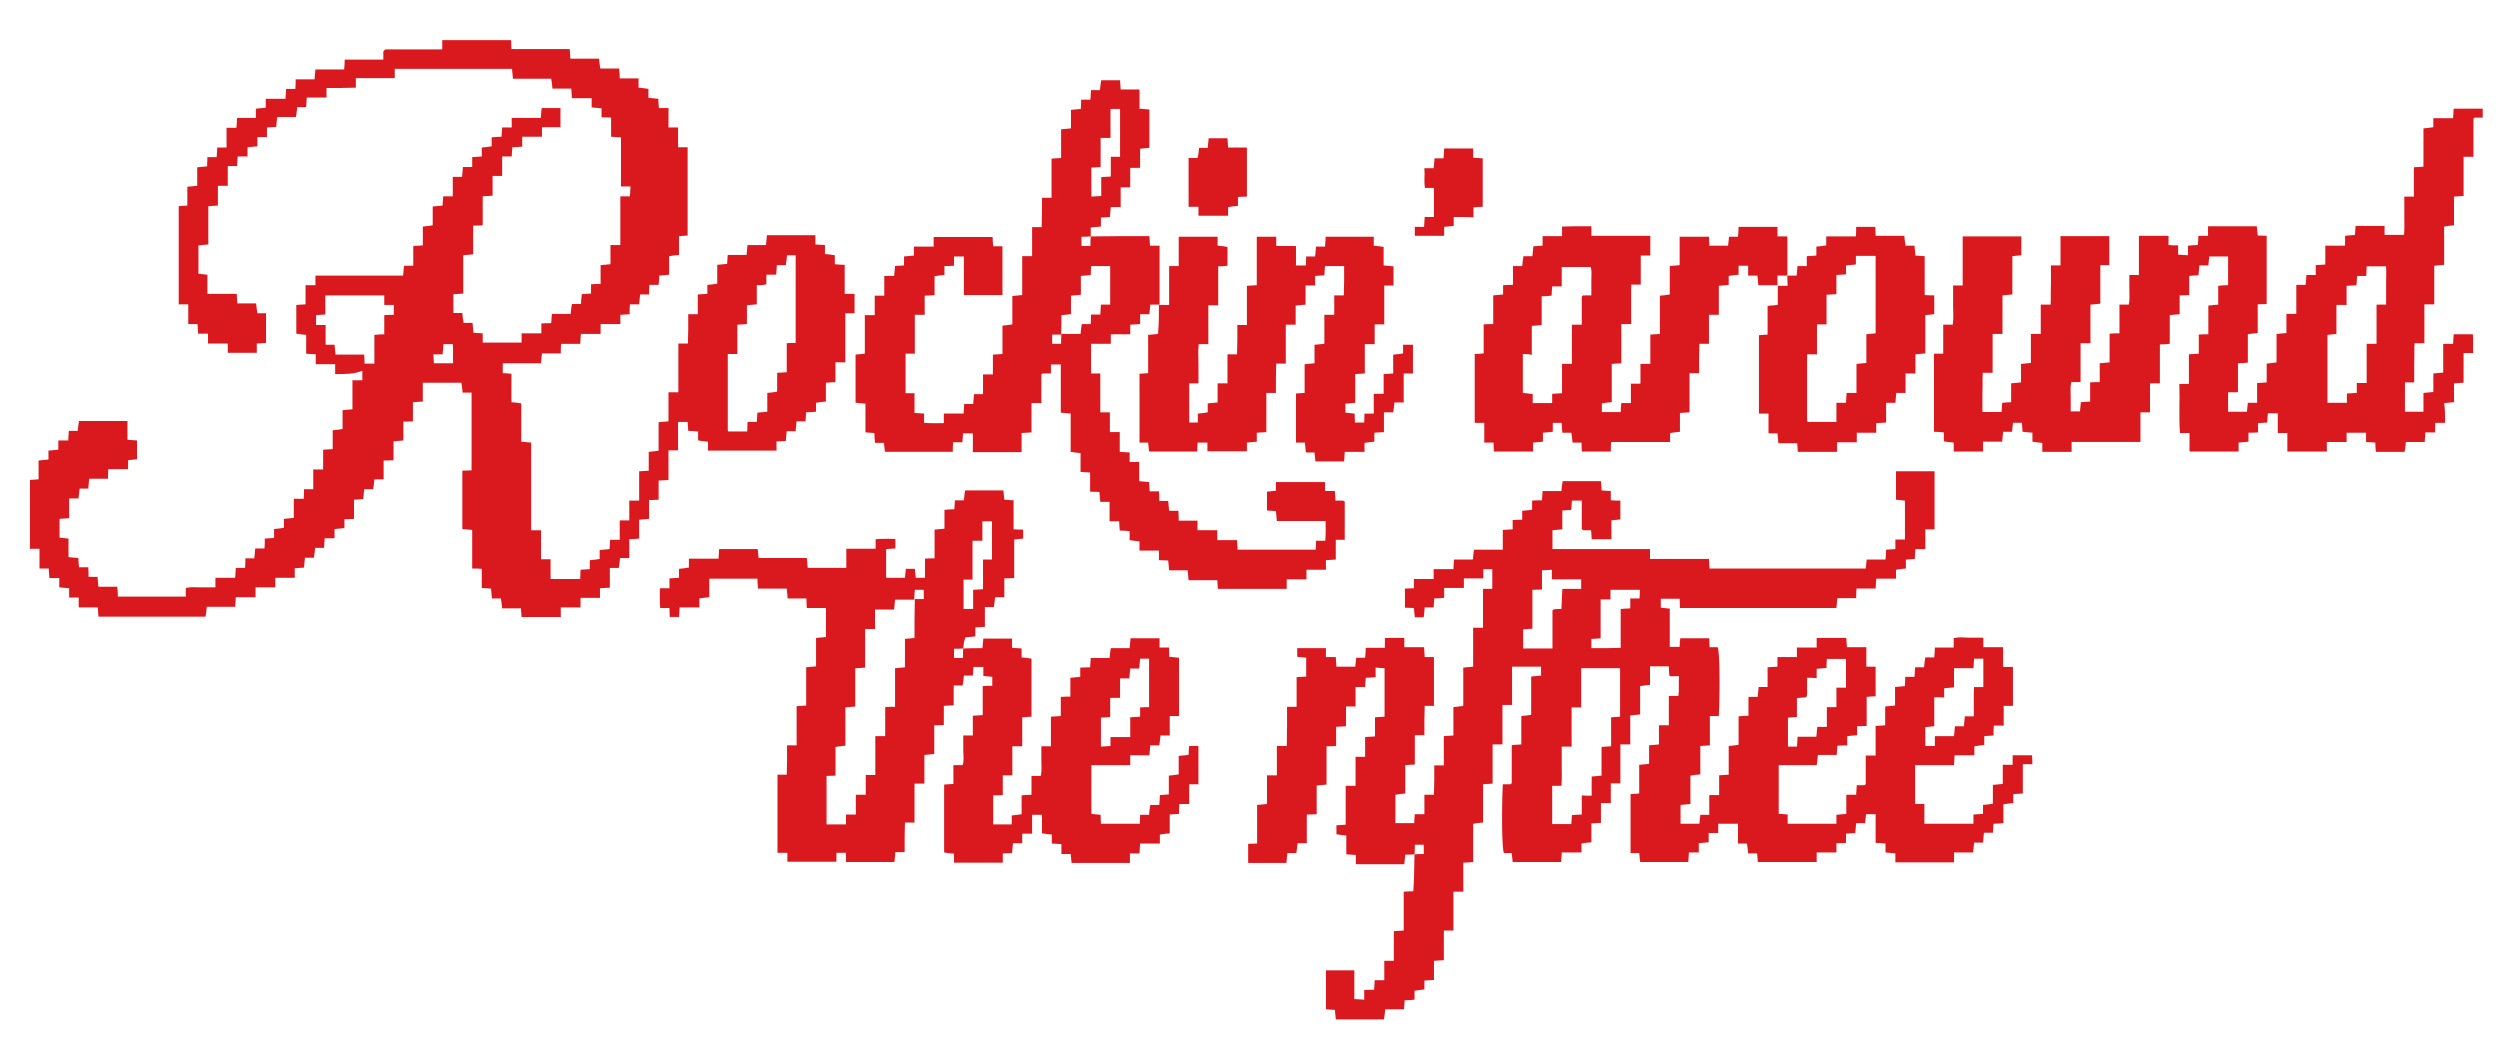 <?xml version="1.0" encoding="utf-8"?>
<!-- Generator: Adobe Illustrator 26.0.2, SVG Export Plug-In . SVG Version: 6.00 Build 0)  -->
<svg version="1.1" id="Layer_1" xmlns="http://www.w3.org/2000/svg" xmlns:xlink="http://www.w3.org/1999/xlink" x="0px" y="0px"
	 viewBox="0 0 810 342" style="enable-background:new 0 0 810 342;" xml:space="preserve">
<style type="text/css">
	.st0{fill:#DA191F;}
</style>
<g id="WxENON_00000080175150049077300930000011193246916011266738_">
	<g>
		<path class="st0" d="M458.3,276.8c-0.9,0.1-1.8,0.1-3,0.1c-0.1,1-0.2,2-0.3,3.1c-5.2,0-10.3,0-15.7,0c0-0.9,0-1.9,0-3
			c-1.2-0.1-2.1-0.1-3.1-0.2c0-2,0-3.9,0-6.1c-1.1-0.1-2.1-0.2-3.2-0.4c0-0.9,0-1.8,0-2.9c0.9-0.1,1.9-0.1,3-0.2c0-4.2,0-8.2,0-12.6
			c1.1,0,2.1,0,3.2,0c0-3.3,0-6.3,0-9.4c1,0,1.9,0,3.1,0c0-2.2,0-4.2,0-6.4c1.2-0.1,2.1-0.1,3.2-0.2c0-2,0-4.1,0-6.2
			c1.2-0.1,2.1-0.1,3.1-0.2c0-5.2,0-10.3,0-15.7c-0.8,0-1.8-0.1-2.9-0.2c0,1.1,0,2,0,3.1c-1.1,0.1-2.1,0.2-3.2,0.2
			c-0.1,1-0.1,1.9-0.2,3c-1,0-2,0-3.1,0c0,2.2,0,4.2,0,6.3c-1,0-1.9,0-3.1,0c0,2.2,0,4.2,0,6.4c-1.2,0.1-2.1,0.1-3.2,0.2
			c0,2,0,4.1,0,6.2c-1.2,0.1-2.1,0.1-3.1,0.1c0,4.1,0,8.2,0,12.4c-1.1,0.1-2.1,0.2-3.2,0.3c0,3,0,6,0,9.3c-1.1,0.1-2.1,0.1-3.2,0.1
			c0,3.1,0,6.2,0,9.3c-1,0-1.9,0-3,0c-0.1,1.1-0.2,2.1-0.4,3.2c-0.9,0-1.8,0-2.9,0c-0.1,1.1-0.2,2.1-0.3,3.2c-4.1,0-8.2,0-12.4,0
			c0-2,0-4,0-6.2c0.9,0,1.8-0.1,2.9-0.1c0-4.1,0-8.2,0-12.5c1.1-0.1,2.1-0.2,3.2-0.3c0-3,0-6,0-9.3c1.1,0,2.1,0,3.2,0
			c0-3.3,0-6.3,0-9.5c1,0,1.9,0,3.2,0c0.1-2.2,0-4.3,0.1-6.3c0-2.1,0-4.2,0-6.4c1,0,1.9,0,3.1,0c0-3.2,0-6.3,0-9.6
			c1.2-0.1,2.1-0.1,3.1-0.2c0-1.9,0-3.9,0-6.1c-0.8-0.1-1.8-0.2-2.9-0.3c0-0.9,0-1.8,0-2.8c3,0,6.1,0,9.3,0c0,0.9,0,1.7,0,2.9
			c1.1,0,2.1,0,3.2,0c0.1,1.2,0.1,2.1,0.2,3.1c2,0,3.9,0,6.1,0c0.1-0.8,0.2-1.8,0.3-2.9c0.9,0,1.8,0,2.9,0c0.1-1.1,0.2-2.1,0.2-3.2
			c2,0,4,0,6.2,0c0-1.1,0-2.1,0-3.2c2.2,0,4.2,0,6.3,0c0,0.9,0,1.8,0,3c2.2,0,4.2,0,6.4,0c0.1,1.2,0.1,2.1,0.2,3.2c1,0,2,0,3,0
			c0,5.4,0,10.5,0,15.8c-0.9,0-1.8,0-3,0c0,1.7-0.1,3.2-0.1,4.7c0,1.6,0,3.1,0,4.8c-1,0-1.9,0-3.1,0c0,3.2,0,6.3,0,9.5
			c-1.2,0.1-2.1,0.1-3.1,0.2c0,3,0,6,0,9.2c-1.1,0.1-2.1,0.2-3.2,0.4c0,3,0,6,0,9.2c1.9,0,4,0,6.1,0c0-0.9,0.1-1.8,0.2-2.9
			c1,0,2,0,3.1,0c0-2.2,0-4.2,0-6.3c1,0,1.9,0,3.1,0c0-1.7,0.1-3.2,0.1-4.7c0-1.6,0-3.1,0-4.8c1,0,1.9,0,3.1,0c0-3.2,0-6.3,0-9.5
			c1.2-0.1,2.1-0.1,3.1-0.2c0-3,0-6,0-9.2c1.1-0.1,2.1-0.2,3.2-0.4c0-4.1,0-8.1,0-12.4c1.1-0.1,2.1-0.2,3.2-0.3c0-4.1,0-8.2,0-12.6
			c1.1,0,2.1,0,3.2,0c0-4.3,0-8.4,0-12.6c1,0,1.9,0,3,0c0-2.2,0-4.2,0-6.4c-0.9,0-1.7,0-2.9,0c0,0.9,0,1.9,0,3c-2.2,0-4.2,0-6.3,0
			c0,1,0,1.9,0,3.1c-2.2,0-4.2,0-6.4,0c0,1.2,0,2.1,0,3.2c-1.1,0.1-2.1,0.2-3.2,0.2c-0.1,1-0.1,1.9-0.2,2.9c-0.9,0-1.8,0-2.9,0
			c-0.1,1.1-0.2,2.1-0.3,3.2c-0.9,0-1.8,0-2.9,0c-0.1-0.8-0.2-1.8-0.3-3c-0.9,0-1.8-0.1-2.9-0.1c0-2,0-4.1,0-6.2
			c0.9,0,1.8-0.1,2.9-0.1c0-0.9,0-1.8,0-3c2.2,0,4.2,0,6.4,0c0-1.2,0-2.1,0-3.2c2.2,0,4.2,0,6.4,0c0.1-1.2,0.1-2.1,0.2-3.1
			c1.9,0,3.9,0,6.1,0c0.1-1.1,0.2-2.1,0.4-3.2c3,0,6,0,9.3,0c0-2.2,0-4.2,0-6.4c1.2-0.1,2.1-0.1,3.2-0.2c0-1,0-1.9,0-3
			c1.2-0.1,2.1-0.1,3.1-0.1c0-0.9,0-1.8,0-2.9c1.1-0.1,2.1-0.2,3.2-0.3c0-0.9,0-1.8,0-3c1.1-0.1,2.1-0.1,3.2-0.1
			c0.1-1,0.1-1.9,0.2-3c1.9,0,3.9,0,6.1,0c0.1-1.1,0.2-2.1,0.4-3.2c4.1,0,8.1,0,12.4,0c0.1,0.9,0.2,1.9,0.2,3c1,0.1,1.8,0.1,3,0.2
			c0,1,0,1.9,0,3c1.2,0.1,2.1,0.1,3.1,0.1c0,2,0,3.9,0,6.1c-0.8,0.1-1.8,0.2-2.9,0.3c0,2,0,3.9,0,6.1c-2.2,0-4.2,0-6.4,0
			c0-0.9-0.1-1.8-0.2-2.9c-0.9,0-1.8,0-2.5,0c-0.3-0.2-0.5-0.3-0.5-0.4c0-3,0-6,0-9.2c-1.2,0-2.1,0-3.2,0c-0.1,0.9-0.1,1.9-0.2,3
			c-1,0.1-1.9,0.1-2.9,0.2c0,1.9,0,3.9,0,6.1c-1.1,0.1-2.1,0.2-3.2,0.3c0,1.9,0,3.9,0,6.1c10.4,0,20.9,0,31.6,0c0,1.2,0,2.1,0,3.2
			c6.4,0,12.7,0,19.1,0c0.1,1.2,0.1,2.1,0.2,3.1c16.8,0,33.6,0,50.6,0c0.1-0.8,0.2-1.8,0.3-2.9c1.9,0,3.9,0,6.1,0
			c0.1-1.1,0.2-2.1,0.2-3.2c1-0.1,1.9-0.1,3-0.2c0-1,0-2,0-3.1c1.2,0,2.1,0,3.1,0c0-4.2,0-8.3,0-12.6c-0.8-0.1-1.8-0.2-2.9-0.3
			c0-3.1,0-6.1,0-9.2c4.1,0,8.3,0,12.5,0c0,6.2,0,12.4,0,18.8c-0.9,0-1.8,0-3,0c0,2.2,0,4.2,0,6.4c-1.2,0-2.1,0-3.2,0
			c-0.1,1.1-0.2,2.1-0.2,3.2c-1,0.1-1.9,0.1-2.9,0.2c0,0.9,0,1.8,0,2.9c-1.1,0.1-2.1,0.2-3.2,0.4c0,0.9,0,1.8,0,2.9
			c-2.2,0-4.2,0-6.4,0c-0.1,1.2-0.1,2.1-0.2,3.2c-2,0-4.1,0-6.2,0c-0.1,1.2-0.1,2.1-0.1,3.1c-2,0-3.9,0-6.1,0
			c-0.1,1.1-0.2,2.1-0.3,3.2c-16.8,0-33.6,0-50.7,0c0-0.9-0.1-1.9-0.1-3c-2.1,0-4,0-6.1,0c0,0.9,0,1.8,0,2.9
			c0.8,0.1,1.8,0.2,2.9,0.3c0,4,0,8.1,0,12.4c1.1,0,2.1,0,3.2,0c0-0.9,0.1-1.8,0.2-2.8c3.1,0,6.2,0,9.4,0c0,0.9,0.1,1.8,0.1,2.9
			c0.9,0,1.8,0,2.6,0c0.7,0.7,0.8,13.6,0.4,22.3c-0.9,0-1.8,0-2.9,0c0,3.2,0,6.3,0,9.5c-1.2,0.1-2.1,0.1-3.1,0.2c0,3,0,6,0,9.2
			c-1.1,0.1-2.1,0.2-3.2,0.4c0,3,0,6,0,9.2c-1.1,0.1-2.1,0.2-3.2,0.3c0,2,0,4,0,6.1c1.9,0,3.8,0,6.1,0c0.1-0.8,0.2-1.8,0.3-2.9
			c0.9,0,1.8,0,2.9,0c0-2.2,0-4.2,0-6.4c1.2,0,2.1,0,3.2,0c0-2.2,0-4.2,0-6.4c1.2-0.1,2.1-0.1,3.1-0.2c0-3,0-6,0-9.3
			c1.1-0.1,2.1-0.2,3.2-0.4c0-3,0-6,0-9.2c1.1-0.1,2.1-0.2,3.2-0.2c0-2,0-4,0-6.1c1,0,1.9,0,3,0c0.1-1.1,0.2-2.1,0.3-3.2
			c0.9,0,1.8,0,2.9,0c0-2.2,0-4.2,0-6.4c1.2-0.1,2.1-0.1,3.2-0.2c0-1,0-2,0-3.1c2.2,0,4.2,0,6.3,0c0-1,0-1.9,0-3.1
			c2.2,0,4.2,0,6.4,0c0-1.2,0-2.1,0-3.1c3.2,0,6.3,0,9.6,0c0.1,0.9,0.1,1.8,0.2,3c2,0,4.1,0,6.3,0c0,2.2,0,4.2,0,6.3c1,0,1.9,0,3,0
			c0,3.2,0,6.3,0,9.6c-0.9,0-1.8,0.1-2.9,0.2c0,3.1,0,6.2,0,9.4c-1.2,0.1-2.1,0.1-3.1,0.1c0,0.9,0,1.8,0,2.9
			c-1.1,0.1-2.1,0.2-3.2,0.3c0,0.9,0,1.8,0,3c-1.1,0-2.1,0.1-3.2,0.1c-0.1,1-0.1,1.9-0.2,3c-2,0-3.9,0-6.1,0
			c-0.1,1.1-0.2,2.1-0.4,3.3c-2.1,0-4.1,0-6.2,0c-2,0-4,0-6.1,0c0,5.2,0,10.5,0,15.8c0.9,0,1.8,0.1,2.9,0.2c0,1,0,2,0,3
			c5.4,0,10.5,0,15.8,0c0-0.9,0-1.8,0-2.9c1.1-0.1,2.1-0.2,3.2-0.3c0-2,0-3.9,0-6.2c1.1,0,2.1,0,3.2,0c0.1-1.2,0.1-2.1,0.2-3.1
			c0.9,0,1.8,0,2.5,0c0.3-0.2,0.4-0.3,0.4-0.4c0-3,0-6,0-9.2c1.2,0,2.1,0,3.2,0c0-3.2,0-6.3,0-9.6c1.2-0.1,2.1-0.1,3.1-0.2
			c0-1.9,0-3.9,0-6.1c1.1-0.1,2.1-0.2,3.2-0.3c0-1.9,0-3.9,0-6c1.1-0.1,2.1-0.2,3.2-0.3c0-0.9,0.1-1.8,0.1-3c1,0,2,0,3,0
			c0.1-1.2,0.1-2.1,0.2-3.1c0.9,0,1.8,0,2.9,0c0.1-1.1,0.2-2.1,0.4-3.2c0.9,0,1.8,0,2.9,0c0.1-1.1,0.2-2.1,0.2-3.2c2,0,4,0,6.1,0
			c0-1,0-1.9,0-3c1.6-0.5,3.2-0.2,4.7-0.2c1.6,0,3.1,0,4.9,0c0,1,0,1.9,0,3.1c2.2,0,4.2,0,6.4,0c0,2.2,0,4.2,0,6.4
			c1.1,0,2.1,0,3.2,0c0,4.3,0,8.4,0,12.6c-0.9,0-1.8,0-3,0c0,2.2,0,4.2,0,6.4c-1.2,0-2.1,0-3.2,0c-0.1,1.1-0.1,2.1-0.1,3.2
			c-1,0.1-1.9,0.1-3,0.2c0,0.9,0,1.8,0,2.9c-1.1,0.1-2.1,0.2-3.2,0.4c0,0.9,0,1.8,0,2.9c-2.2,0-4.2,0-6.4,0
			c-0.1,1.2-0.1,2.1-0.2,3.2c-4.1,0-8.3,0-12.6,0c0,4.3,0,8.4,0,12.6c0.9,0,1.8,0,3,0c0,2.2,0,4.2,0,6.4c5.4,0,10.5,0,15.9,0
			c0-0.9,0-1.9,0-3c1.2-0.1,2.1-0.1,3.1-0.2c0-0.9,0-1.8,0-2.9c1.1-0.1,2.1-0.2,3.2-0.4c0-1.9,0-3.9,0-6.1c1.1-0.1,2.1-0.2,3.2-0.3
			c0-2,0-4,0-6.2c1.1,0,2.1,0,3.2,0c0-1.2,0-2.1,0-3.1c2.1,0,4,0,6.3,0c0,0.8,0.1,1.8,0.1,2.9c-1.1,0-2,0-3.1,0c0,3.2,0,6.3,0,9.5
			c-1.2,0.1-2.1,0.1-3.1,0.2c0,0.9,0,1.8,0,2.9c-1.1,0.1-2.1,0.2-3.2,0.4c0,1.9,0,3.9,0,6.1c-1.1,0.1-2.1,0.2-3.2,0.2
			c-0.1,1-0.1,1.9-0.2,2.9c-0.9,0-1.8,0-2.9,0c-0.1,1.1-0.2,2.1-0.3,3.2c-0.9,0-1.8,0-2.9,0c-0.1,1.1-0.2,2.1-0.3,3.2
			c-2,0-3.9,0-6.2,0c0,1.1,0,2.1,0,3.2c-6.5,0-12.7,0-19,0c0-0.9,0-1.8,0-2.9c-1.1-0.1-2.1-0.2-3.2-0.3c0-0.9,0-1.8,0-2.9
			c-1.1-0.1-2.1-0.2-3.2-0.2c0-3.1,0-6.1,0-9.3c-1,0-1.9,0-3.1,0c-0.1,0.8-0.2,1.8-0.3,2.9c-0.9,0-1.8,0-2.9,0
			c-0.1,1.1-0.2,2.1-0.3,3.2c-1,0.1-1.8,0.1-3,0.2c0,1,0,2,0,3c-1.2,0.1-2.1,0.1-3.1,0.1c0,0.9,0,1.8,0,3c-2.2,0-4.2,0-6.4,0
			c0,1.2,0,2.1,0,3.1c-6.4,0-12.7,0-19.1,0c0-0.9-0.1-1.8-0.2-2.8c-0.9,0-1.8,0-2.9,0c-0.1-1.1-0.2-2.1-0.4-3.2c-0.9,0-1.8,0-2.9,0
			c0-2.2,0-4.2,0-6.4c-2.2,0-4.2,0-6.4,0c0,0.9,0,1.9,0,3c-1.2,0-2.1,0-3.1,0c0,1,0,1.9,0,3c-1.1,0.1-2.1,0.2-3.2,0.3
			c0,0.9,0,1.8,0,3c-1.1,0-2.1,0-3.2,0c-0.1,1.2-0.1,2.1-0.2,3.1c-5.1,0-10.3,0-15.6,0c-0.1-0.8-0.2-1.8-0.3-2.9c-0.9,0-1.8,0-2.8,0
			c0-6.4,0-12.7,0-19.1c0.9-0.1,1.8-0.1,2.8-0.2c0-3,0-6,0-9.3c1.1-0.1,2.1-0.2,3.2-0.3c0-1.9,0-3.9,0-6c1.1-0.1,2.1-0.2,3.2-0.3
			c0-2,0-3.9,0-6.2c1.1,0,2.1,0,3.2,0c0-3.3,0-6.3,0-9.5c1,0,1.9,0,3.1,0c0.3-2.2,0-4.2,0.2-6.4c-1.1,0-2,0-3.1,0
			c-0.1-1.1-0.2-2.1-0.2-3.2c-2,0-4,0-6.1,0c0,1.9,0,3.9,0,6c-1.1,0.1-2.1,0.2-3.2,0.4c0,3,0,6,0,9.2c-1.1,0.1-2.1,0.2-3.2,0.3
			c0,3.1,0,6.1,0,9.4c-1.1,0-2.1,0-3.2,0c0,4.3,0,8.4,0,12.6c-1,0-1.9,0-3.1,0c0,2.2,0,4.2,0,6.4c-1.2,0-2.1,0-3.2,0
			c0,2.2,0,4.2,0,6.4c-1.2,0.1-2.1,0.1-3.1,0.2c0,1.9,0,3.9,0,6.1c-1.1,0.1-2.1,0.2-3.2,0.4c0,0.9,0,1.8,0,2.9c-2.2,0-4.2,0-6.4,0
			c-0.1,1.2-0.1,2.1-0.2,3.1c-5.1,0-10.2,0-15.7,0c-0.1-0.8-0.2-1.8-0.3-2.9c-0.9,0-1.8,0-2.5,0c-0.7-0.7-0.8-13.7-0.4-22.3
			c0.9,0,1.8,0,2.5,0c0.2-0.2,0.4-0.3,0.4-0.4c0-4.1,0-8.1,0-12.3c1.2-0.1,2.1-0.1,3.1-0.2c0-3,0-6,0-9.2c1.1-0.1,2.1-0.2,3.2-0.4
			c0-4.1,0-8.1,0-12.4c1.1-0.1,2.1-0.2,3.2-0.3c0-1,0-1.9,0-2.9c-3.1,0-6.2,0-9.4,0c0,4.1,0,8.2,0,12.4c-1,0-1.9,0-3.1,0
			c0,4.3,0,8.5,0,12.8c-1.2,0-2.1,0-3.2,0c0,4.3,0,8.5,0,12.7c-1.2,0.1-2.1,0.1-3.1,0.2c0,4.1,0,8.2,0,12.4
			c-1.1,0.1-2.1,0.2-3.2,0.4c0,4.1,0,8.1,0,12.4c-1.1,0.1-2.1,0.2-3.2,0.2c0,3.1,0,6.1,0,9.4c-1.1,0-2.1,0-3.2,0c0,4.3,0,8.4,0,12.6
			c-1,0-1.9,0-3.1,0c0,3.2,0,6.3,0,9.6c-1.2,0.1-2.1,0.1-3.2,0.2c0,2,0,4.1,0,6.2c-1.2,0.1-2.1,0.1-3.1,0.2c0,0.9,0,1.8,0,2.9
			c-1.1,0.1-2.1,0.2-3.2,0.4c0,0.9,0,1.8,0,2.9c-1.1,0.1-2.1,0.2-3.2,0.2c-0.1,1-0.1,1.9-0.2,2.9c-1.9,0-3.9,0-6.1,0
			c-0.1,1.1-0.2,2.1-0.4,3.3c-2.6,0-5.2,0-7.8,0c-2.5,0-5,0-7.8,0c-0.1-1-0.2-2-0.3-3.1c-0.9,0-1.8-0.1-2.9-0.2c0-4.1,0-8.3,0-12.6
			c3.1,0,6.1,0,9.2,0c0,3,0,6,0,9.3c1.1,0.1,2.1,0.1,3.2,0.2c0-1.1,0-2,0-3.1c1.1-0.1,2.1-0.1,3.2-0.1c0.1-1,0.1-1.9,0.2-3.1
			c1,0,2,0,3.1,0c0-2.2,0-4.2,0-6.3c1,0,1.9,0,3.1,0c0-3.2,0-6.3,0-9.6c1.2-0.1,2.1-0.1,3.2-0.2c0-4.1,0-8.3,0-12.6
			c1.2-0.1,2.1-0.1,3.1-0.1C458.2,285.2,458.2,281,458.3,276.8c1-0.1,2-0.1,3-0.1c0-1.1,0-2,0-3c-1,0-1.9,0-2.9,0
			C458.4,274.8,458.4,275.8,458.3,276.8z M515.7,257.8c0-2.4,0-4.3,0-6.2c1.1-0.1,2.1-0.2,3.2-0.3c0-3.3,0-6.3,0-9.3
			c1-0.1,1.9-0.1,3.1-0.2c0-3.2,0-6.3,0-9.4c1.2-0.1,2.1-0.1,2.9-0.2c0-5.4,0-10.6,0-15.7c-4.2,0-8.3,0-12.6,0c0,4.3,0,8.4,0,12.7
			c-1.2,0-2,0-3.1,0c0,2.2,0,4.3,0,6.4c0,2.1,0,4.1,0,6.3c-1.3,0-2.2,0-3.2,0c0,2.2,0,4.3,0,6.4c0,2.1,0.1,4.1-0.1,6.3
			c-1.3,0-2.1,0-3,0c0,4.2,0,8.3,0,12.4c2.1,0,4.2,0,6.2,0c0.1-1.1,0.1-1.9,0.2-2.9c1.1-0.1,2.1-0.2,3.2-0.2c0-2.2,0-4.1,0-6.2
			C513.5,257.8,514.4,257.8,515.7,257.8z M585.5,219.6c0,2,0,3.6,0,5.2c0,0.8-0.1,1.2-1,1.2c-0.7,0-1.5,0.1-2.3,0.2
			c0,2.2,0,4.2,0,6.1c-1,0.1-1.9,0.1-2.9,0.2c0,3.2,0,6.3,0,9.4c1.1,0,1.9,0,2.9,0c0.1-1.1,0.2-2.1,0.2-3.2c2.2,0,4.1,0,6.1,0
			c0.1-1.1,0.2-2.1,0.3-3.2c1.1,0,2,0,3.1,0c0-2.2,0-4.2,0-6.4c1.2,0,2,0,3.1,0c0-2.1,0-4,0-6.3c1.1,0,2.1,0,3.1,0
			c0-3.3,0-6.3,0-9.3c-2.1,0-4.2,0-6.2,0c-0.1,1.1-0.1,1.9-0.1,2.9c-1.1,0.1-2.1,0.2-3.2,0.3c0,1.1,0,2,0,3
			C587.5,219.6,586.6,219.6,585.5,219.6z M626.7,225.9c0,3.4,0,6.4,0,9.4c-1.1,0.1-2.1,0.2-2.9,0.3c0,2.2,0,4.2,0,6.1
			c1,0,1.9,0,3.1,0c0-1.1,0-2,0-3.2c2.2,0,4.2,0,6.2,0c0.1-1.1,0.2-2.1,0.3-3.2c1.1,0,2,0,2.9,0c0.1-1.1,0.2-2.1,0.3-3.2
			c1.1,0,2,0,2.9,0c0.1-3.2-0.1-6.3,0.1-9.5c1.2,0,2.1,0,3,0c0-3.2,0-6.2,0-9.2c-1.1,0-2,0-3,0c-0.1,1.1-0.1,1.9-0.2,3.1
			c-2.1,0-4.2,0-6.3,0c0,2.2,0,4.2,0,6.2c-1.1,0.1-2.1,0.2-3.2,0.3c0,1.1,0,2,0,3C628.8,225.9,627.9,225.9,626.7,225.9z
			 M505.9,197.3c0.1-2.1,0.2-4.3,0.3-6.5c2.2,0,4.2,0,6.1,0c0-1,0-1.9,0-3.1c-3.2,0-6.3,0-9.5,0c0-1.2,0-2.1,0-3.1
			c-1.1,0.1-2.1,0.1-3.2,0.2c0,2.2,0,4.2,0,6.2c-1,0-1.9,0.1-3.1,0.1c0,4.2,0,8.4,0,12.6c-1.2,0.1-2.1,0.1-3,0.2c0,2.2,0,4.2,0,6.2
			c3.2,0,6.2,0,9.5,0c0-4.2,0-8.2,0-12.3c0-0.1,0.2-0.2,0.3-0.3C504,197.3,504.8,197.3,505.9,197.3z M531.3,191.1
			c-3.3,0-6.3,0-9.5,0c0,1,0,1.9,0,3.1c-1.1,0-2.1,0-3.2,0c0,4.3,0,8.4,0,12.6c-1.1,0.1-2.1,0.2-3,0.2c0,1.1,0,2,0,3
			c1.7,0,3.3,0,4.8,0c1.5,0,3.1-0.1,4.7-0.1c0-4.4,0-8.5,0-12.6c1-0.1,1.9-0.1,3.1-0.2c0-1.1,0-2.1,0-3.2c1.2,0,2.1,0,3,0
			C531.3,193,531.3,192.1,531.3,191.1z"/>
		<path class="st0" d="M108.6,121.2c0-1.3,0-2.2,0-3.2c-2.1,0-4,0-6.3,0c0-1.1,0-2.1,0-3.2c-1.2-0.1-2.1-0.1-3.1-0.2
			c0-2,0-3.9,0-6.1c-1.1-0.1-2.1-0.2-3.2-0.4c0-3,0-6,0-9.3c0.9-0.1,1.9-0.1,3-0.2c0-2,0-4,0-6.2c1.1,0,2.1,0,3.2,0
			c0-1.2,0-2.1,0-3.1c9.5,0,18.9,0,28.4,0c0.1-1.1,0.2-2.1,0.3-3.2c0.9,0,1.8,0,3,0c0-2.2,0-4.2,0-6.4c1.2-0.1,2.1-0.1,3.1-0.2
			c0-2,0-3.9,0-6.1c1.1-0.1,2.1-0.2,3.2-0.4c0-1.9,0-3.9,0-6.1c1.1-0.1,2.1-0.2,3.2-0.3c0.1-1,0.1-1.9,0.2-3c1,0,2,0,3.1,0
			c0-2.2,0-4.2,0-6.3c1,0,1.9,0,3,0c0.1-1.1,0.2-2.1,0.3-3.2c0.9,0,1.8,0,3,0c0-1.1,0-2.1,0-3.2c1.2-0.1,2.1-0.1,3.1-0.2
			c0-0.9,0-1.8,0-2.9c1.1-0.1,2.1-0.2,3.2-0.4c0-0.9,0-1.8,0-2.9c1.1-0.1,2.1-0.2,3.2-0.2c0.1-1,0.1-1.9,0.2-3c1,0,2,0,3.1,0
			c0-1.2,0-2.1,0-3.1c3.1,0,6.2,0,9.4,0c0.1-1.1,0.2-2.1,0.3-3.2c2,0,4,0,6.1,0c0,2,0,4,0,6.2c-2,0-3.9,0-6,0c0,1,0,1.9,0,3.1
			c-2.2,0-4.2,0-6.4,0c0,1.2,0,2.1,0,3.2c-1.1,0.1-2.1,0.2-3.2,0.2c-0.1,1-0.1,1.9-0.2,3c-1,0-2,0-3.1,0c0,2.2,0,4.2,0,6.3
			c-1,0-1.9,0-3.1,0c0,2.2,0,4.2,0,6.4c-1.2,0.1-2.1,0.1-3.2,0.2c0,3.1,0,6.2,0,9.4c-1.2,0.1-2.1,0.1-3.1,0.1c0,3,0,6.1,0,9.3
			c-1.1,0.1-2.1,0.2-3.2,0.3c0,4.1,0,8.1,0,12.4c-1.1,0.1-2.1,0.2-3.2,0.2c0,2,0,4,0,6.1c0.9,0,1.7,0,2.9,0c0.1,1.1,0.2,2.1,0.4,3.2
			c0.9,0,1.8,0,2.9,0c0.1,1.1,0.2,2.1,0.3,3.2c0.9,0.1,1.8,0.1,3,0.2c0,1,0,1.9,0,3c4.3,0,8.4,0,12.6,0c0-0.9,0-1.8,0-3
			c2.2,0,4.2,0,6.4,0c0-1.2,0-2.1,0-3.2c1.1-0.1,2.1-0.1,3.2-0.1c0.1-1,0.1-1.9,0.2-3c1.9,0,3.9,0,6.1,0c0.1-1.1,0.2-2.1,0.4-3.2
			c0.9,0,1.8,0,2.9,0c0.1-1.1,0.2-2.1,0.3-3.2c1-0.1,1.8-0.1,3-0.2c0-1,0-2,0-3c1.2-0.1,2.1-0.1,3.1-0.1c0-2,0-3.9,0-6.1
			c1.1-0.1,2.1-0.2,3.2-0.3c0-2,0-3.9,0-6.2c1.1,0,2.1,0,3.2,0c0-5.4,0-10.5,0-15.8c1,0,1.9,0,3.1,0c0.1-1.1,0.1-2.1,0.2-3.2
			c-1.1,0-1.9,0-3.1,0c0-5.4,0-10.6,0-15.9c-1.2-0.1-2.1-0.1-3.2-0.2c0-2,0-4.1,0-6.2c-1.2-0.1-2.1-0.1-3.1-0.1c0-0.9,0-1.8,0-2.9
			c-1.1-0.1-2.1-0.2-3.2-0.3c0-0.9,0-1.8,0-3c-2.2,0-4.2,0-6.4,0c-0.1-1.2-0.1-2.1-0.2-3.1c-2,0-3.9,0-6.1,0
			c-0.1-1.1-0.2-2.1-0.4-3.2c-4.1,0-8.1,0-12.4,0c-0.1-1.1-0.2-2.1-0.3-3.2c-12.6,0-25.2,0-38,0c0,0.9,0,1.9,0,3
			c-4.3,0-8.4,0-12.6,0c0,1,0,1.9,0,3.1c-1.7,0-3.2,0.1-4.7,0.1c-1.6,0-3.1,0-4.8,0c0,1,0,1.9,0,3.1c-2.2,0-4.2,0-6.4,0
			c-0.1,1.2-0.1,2.1-0.2,3.1c-0.9,0-1.8,0-2.9,0c-0.1,1.1-0.2,2.1-0.4,3.2c-1.9,0-3.9,0-6.1,0c-0.1,1.1-0.2,2.1-0.3,3.2
			c-1,0.1-1.9,0.1-3,0.2c0,1,0,2,0,3.1c-1.2,0-2.1,0-3.1,0c0,1,0,1.9,0,3c-1.1,0.1-2.1,0.2-3.2,0.3c0,0.9,0,1.8,0,3
			c-1.1,0-2.1,0-3.2,0c-0.1,1.2-0.1,2.1-0.2,3.1c-0.9,0-1.8,0-3,0c0,2.2,0,4.2,0,6.4c-1.2,0-2.1,0-3.2,0c0,2.2,0,4.2,0,6.4
			c-1.2,0.1-2.1,0.1-3.1,0.2c0,4.1,0,8.1,0,12.4c-1.1,0.1-2.1,0.2-3.2,0.3c0,3,0,6,0,9.2c0.8,0.1,1.8,0.2,2.9,0.3c0,2,0,3.9,0,6.2
			c3.2,0,6.3,0,9.5,0c0.1,1.2,0.1,2.1,0.2,3.1c2,0,3.9,0,6.1,0c0.1,1.1,0.2,2.1,0.4,3.2c0.9,0,1.8,0,2.8,0c0,3.2,0,6.3,0,9.6
			c-0.9,0.1-1.8,0.1-3,0.2c0,1,0,2,0,3c-3.3,0-6.3,0-9.4,0c0-0.9,0-1.8,0-3c-2.2,0-4.2,0-6.4,0c0-1.2,0-2.1,0-3.2
			c-1.1,0-2.1,0-3.2,0c-0.1-1.2-0.1-2.1-0.2-3.1c-0.9,0-1.8,0-3,0c0-2.2,0-4.2,0-6.4c-1.2,0-2.1,0-3.1,0c0-10.7,0-21.2,0-31.8
			c0.9-0.1,1.8-0.1,2.8-0.2c0-1.9,0-3.9,0-6.1c1.1-0.1,2.1-0.2,3.2-0.3c0-1.9,0-3.9,0-6c1.1-0.1,2.1-0.2,3.2-0.3
			c0-0.9,0.1-1.8,0.1-3c1,0,2,0,3,0c0.1-1.2,0.1-2.1,0.2-3.1c0.9,0,1.8,0,3,0c0-2.2,0-4.2,0-6.4c1.2,0,2.1,0,3.2,0
			c0.1-1.1,0.2-2.1,0.2-3.2c2,0,4,0,6.1,0c0-1,0-1.9,0-3c1.1-0.1,2.1-0.2,3.2-0.3c0-0.9,0-1.8,0-2.9c2.2,0,4.2,0,6.4,0
			c0.1-1.2,0.1-2.1,0.2-3.2c1,0,1.9,0,3,0c0.1-1.2,0.1-2.1,0.1-3.1c2,0,3.9,0,6.1,0c0.1-1.1,0.2-2.1,0.3-3.2c3,0,6,0,9.3,0
			c0.1-1.1,0.2-2.1,0.2-3.2c4.2,0,8.2,0,12.5,0c0-1,0-1.9,0-2.6c0.2-0.3,0.3-0.4,0.4-0.5c0.1-0.1,0.2-0.1,0.3-0.2
			c6.1,0,12.1,0,18.4,0c0-1,0-1.9,0-3c7.5,0,14.8,0,22.3,0c0,0.9,0.1,1.8,0.1,2.9c6.3,0,12.5,0,18.9,0c0.1,1.2,0.1,2.1,0.2,3.1
			c3,0,6,0,9.3,0c0.1,1.1,0.2,2.1,0.4,3.2c2,0,3.9,0,6.1,0c0.1,1.1,0.2,2.1,0.2,3.2c2,0,4,0,6.1,0c0,1,0,1.9,0,3
			c1.1,0.1,2.1,0.2,3.2,0.4c0,0.9,0,1.8,0,2.9c1.1,0.1,2.1,0.2,3.2,0.3c0,0.9,0.1,1.8,0.2,3c1,0,2,0,3.1,0c0,2.2,0,4.2,0,6.3
			c1,0,1.9,0,3.1,0c0,2.2,0,4.2,0,6.4c1.2,0,2.1,0,3.1,0c0,9.6,0,19.1,0,28.6c-0.9,0.1-1.8,0.1-2.8,0.2c0,1.9,0,3.9,0,6.1
			c-1.1,0.1-2.1,0.2-3.2,0.4c0,1.9,0,3.9,0,6c-1.1,0.1-2.1,0.2-3.2,0.3c0,0.9-0.1,1.8-0.2,3c-1,0-2,0-3,0c-0.1,1.2-0.1,2.1-0.1,3.1
			c-0.9,0-1.8,0-2.9,0c-0.1,1.1-0.2,2.1-0.3,3.2c-0.9,0-1.8,0-3,0c-0.1,1.1-0.1,2.1-0.1,3.2c-1,0.1-1.9,0.1-3,0.2c0,0.9,0,1.8,0,3
			c-2.2,0-4.2,0-6.4,0c0,1.2,0,2.1,0,3.2c-2.2,0-4.2,0-6.4,0c-0.1,1.2-0.1,2.1-0.2,3.2c-2,0-4.1,0-6.2,0c-0.1,1.2-0.1,2.1-0.1,3.1
			c-2,0-3.9,0-6.1,0c-0.1,1.1-0.2,2.1-0.3,3.2c-4.1,0-8.2,0-12.4,0c0,1.1,0,2.1,0,3.2c0.9,0,1.8,0.1,2.8,0.2c0,3,0,6,0,9.2
			c1.1,0.1,2.1,0.2,3.2,0.4c0,4.1,0,8.1,0,12.4c1.1,0.1,2.1,0.2,3.2,0.3c0,9.4,0,18.8,0,28.4c1.1,0,2.1,0,3.2,0c0,3.3,0,6.3,0,9.4
			c1,0,1.9,0,3.1,0c0,2.2,0,4.2,0,6.4c3.3,0,6.3,0,9.6,0c0-0.9,0.1-1.9,0.1-3c1-0.1,1.9-0.1,3-0.2c0-0.9,0-1.8,0-2.9
			c1.1-0.1,2.1-0.2,3.2-0.4c0-0.9,0-1.8,0-2.9c1.1-0.1,2.1-0.2,3.2-0.3c0.1-1,0.1-1.9,0.2-3c1,0,2,0,3.1,0c0-2.2,0-4.2,0-6.3
			c1,0,1.9,0,3.1,0c0-2.2,0-4.2,0-6.4c1.2,0,2.1,0,3.2,0c0-3.2,0-6.3,0-9.5c1.2-0.1,2.1-0.1,3.1-0.2c0-2,0-3.9,0-6.1
			c1.1-0.1,2.1-0.2,3.2-0.4c0-3,0-6,0-9.2c1.1-0.1,2.1-0.2,3.2-0.3c0-3.1,0-6.1,0-9.4c1.1,0,2.1,0,3.2,0c0-5.4,0-10.5,0-15.8
			c1,0,1.9,0,3.1,0c0-1.7,0.1-3.2,0.1-4.7c0-1.6,0-3.1,0-4.8c1,0,1.9,0,3.1,0c0-2.2,0-4.2,0-6.4c1.2-0.1,2.1-0.1,3.1-0.2
			c0-0.9,0-1.8,0-2.9c1.1-0.1,2.1-0.2,3.2-0.4c0-1.9,0-3.9,0-6.1c1.1-0.1,2.1-0.2,3.2-0.3c0.1-1,0.1-1.9,0.2-2.9c1.9,0,3.9,0,6.1,0
			c0.1-1.1,0.2-2.1,0.3-3.2c1.9,0,3.9,0,6,0c0.1-1.1,0.2-2.1,0.3-3.2c5.2,0,10.3,0,15.7,0c0,0.9,0,1.9,0,3c1.2,0.1,2.1,0.1,3.1,0.2
			c0,0.9,0,1.8,0,2.9c1.1,0.1,2.1,0.2,3.2,0.4c0,0.9,0,1.8,0,2.9c1.1,0.1,2.1,0.2,3.2,0.2c0,3.1,0,6.1,0,9.4c1.1,0,2.1,0,3.2,0
			c0,2.2,0,4.2,0,6.3c-0.9,0-1.8,0-3,0c0,5.4,0,10.6,0,15.9c-1.2,0-2.1,0-3.2,0c0,2.2,0,4.2,0,6.4c-1.2,0.1-2.1,0.1-3.1,0.2
			c0,2,0,3.9,0,6.1c-1.1,0.1-2.1,0.2-3.2,0.4c0,0.9,0,1.8,0,2.9c-1.1,0.1-2.1,0.2-3.2,0.2c-0.1,1-0.1,1.9-0.2,2.9
			c-0.9,0-1.8,0-2.9,0c-0.1,1.1-0.2,2.1-0.3,3.2c-0.9,0-1.8,0-2.9,0c-0.1,1.1-0.2,2.1-0.3,3.2c-0.9,0-1.8,0.1-3,0.1c0,1,0,2,0,3
			c-7.5,0-14.8,0-22.2,0c0-0.9,0-1.8,0-2.9c-1.1-0.1-2.1-0.2-3.2-0.4c0-0.9,0-1.8,0-2.9c-1.1-0.1-2.1-0.2-3.2-0.2
			c-0.1-1-0.1-1.9-0.2-2.9c-1,0-2,0-3.1,0c0,3.1,0,6.1,0,9.2c-1,0-1.9,0-3.1,0c0,3.2,0,6.3,0,9.6c-1.2,0.1-2.1,0.1-3.2,0.2
			c0,2,0,4.1,0,6.2c-1.2,0.1-2.1,0.1-3.1,0.1c0,2,0,3.9,0,6.1c-1.1,0.1-2.1,0.2-3.2,0.3c0,2,0,3.9,0,6.1c-1.1,0.1-2.1,0.2-3.2,0.2
			c0,2,0,4,0,6.1c-1,0-1.9,0-3,0c-0.1,1.1-0.2,2.1-0.4,3.2c-0.9,0-1.8,0-2.9,0c0,2.2,0,4.2,0,6.4c-1.2,0.1-2.1,0.1-3.2,0.2
			c0,1,0,2,0,3.1c-2.2,0-4.2,0-6.3,0c0,1,0,1.9,0,3.1c-2.2,0-4.2,0-6.4,0c0,1.2,0,2.1,0,3.1c-4.3,0-8.5,0-12.7,0
			c-0.1-0.9-0.1-1.8-0.2-2.8c-1.9,0-3.9,0-6.1,0c-0.1-1.1-0.2-2.1-0.4-3.2c-0.9,0-1.8,0-2.9,0c-0.1-1.1-0.2-2.1-0.3-3.2
			c-1-0.1-1.8-0.1-3-0.2c0-2,0-4.1,0-6.2c-1.2-0.1-2.1-0.1-3.1-0.1c0-4.1,0-8.2,0-12.5c-1.1-0.1-2.1-0.2-3.2-0.3
			c0-6.2,0-12.4,0-18.9c0.9,0,1.9-0.1,3-0.1c0-8.4,0-16.8,0-25.2c-0.9,0-1.8,0-2.9,0c-0.1-1.1-0.2-2.1-0.4-3.2c-4,0-8.1,0-12.5,0
			c0,1.9,0,4,0,6.1c-1.2,0.1-2.1,0.1-3.2,0.2c0,2,0,4.1,0,6.2c-1.2,0.1-2.1,0.1-3.1,0.1c0,2,0,3.9,0,6.1c-1.1,0.1-2.1,0.2-3.2,0.3
			c0,2,0,3.9,0,6.1c-1.1,0.1-2.1,0.1-3.2,0.1c0,2.1,0,4,0,6.1c-1,0-1.9,0-3,0c-0.1,1.1-0.2,2.1-0.4,3.2c-0.9,0-1.8,0-2.9,0
			c-0.1,1.1-0.2,2.1-0.3,3.2c-1,0.1-1.8,0.1-3,0.2c0,2,0,4.1,0,6.2c-1.2,0.1-2.1,0.1-3.1,0.1c0,0.9,0,1.8,0,2.9
			c-1.1,0.1-2.1,0.2-3.2,0.3c0,0.9,0,1.8,0,3c-1.1,0-2.1,0-3.2,0c-0.1,1.2-0.1,2.1-0.2,3.1c-0.9,0-1.8,0-2.9,0
			c-0.1,1.1-0.2,2.1-0.4,3.2c-0.9,0-1.8,0-2.9,0c-0.1,1.1-0.2,2.1-0.3,3.2c-1,0.1-1.9,0.1-3,0.2c0,1,0,2,0,3.1c-2.2,0-4.2,0-6.3,0
			c0,1,0,1.9,0,3.1c-2.2,0-4.2,0-6.4,0c0,1.2,0,2.1,0,3.2c-2.2,0-4.2,0-6.4,0c-0.1,1.2-0.1,2.1-0.2,3.1c-3,0-6,0-9.2,0
			c-0.1,1.1-0.2,2.1-0.4,3.2c-11.5,0-23,0-34.7,0c-0.1-0.9-0.1-1.9-0.2-3c-2,0-4,0-6.2,0c0-1.1,0-2.1,0-3.2c-1.2,0-2.1,0-3.1,0
			c0-1,0-1.9,0-3c-1.1-0.1-2.1-0.2-3.2-0.3c0-0.9,0-1.8,0-3c-1.1,0-2.1,0-3.2,0c-0.1-1.2-0.1-2.1-0.2-3.1c-0.9,0-1.8,0-3,0
			c0-2.2,0-4.2,0-6.4c-1.2,0-2.1,0-3.1,0c0-7.5,0-14.8,0-22.3c0.9-0.1,1.8-0.1,2.8-0.2c0-1.9,0-3.9,0-6.1c1.1-0.1,2.1-0.2,3.2-0.3
			c0-0.9,0-1.8,0-2.9c1.1-0.1,2.1-0.2,3.2-0.3c0-0.9,0-1.8,0-3c1.1,0,2.1,0,3.2,0c0.1-1.2,0.1-2.1,0.2-3.1c0.9,0,1.8,0,2.9,0
			c0.1-1.1,0.2-2.1,0.4-3.2c5.1,0,10.3,0,15.7,0c0,1.9,0,4,0,6.1c1.2,0.1,2.1,0.1,3.1,0.2c0,1.9,0,3.9,0,6.1
			c-0.8,0.1-1.8,0.2-2.9,0.3c0,0.9,0,1.8,0,2.9c-2.2,0-4.2,0-6.4,0c-0.1,1.2-0.1,2.1-0.1,3.1c-1.9,0-3.9,0-6.1,0
			c-0.1,1.1-0.2,2.1-0.3,3.2c-0.9,0-1.7,0-2.8,0c-0.1,1.1-0.2,2.1-0.4,3.2c-0.9,0-1.8,0-3,0c0,2.2,0,4.2,0,6.4
			c-1.2,0.1-2.1,0.1-3.1,0.2c0,1.9,0,3.9,0,6.1c0.8,0.1,1.8,0.2,2.9,0.3c0,1.9,0,3.9,0,6c1.1,0.1,2.1,0.2,3.2,0.3
			c0,0.9,0.1,1.8,0.2,3c1,0,1.9,0,3,0c0.1,1.2,0.1,2.1,0.1,3.1c0.9,0,1.8,0,2.9,0c0.1,1.1,0.2,2.1,0.3,3.2c2,0,3.9,0,6.1,0
			c0.1,1.1,0.2,2.1,0.2,3.2c7.3,0,14.6,0,22,0c0-0.9,0-1.7,0-2.8c1.6-0.4,3.2-0.2,4.7-0.2c1.6,0,3.1,0,4.9,0c0-1,0-1.9,0-3.1
			c2.2,0,4.2,0,6.4,0c0.1-1.2,0.1-2.1,0.2-3.2c1,0,1.9,0,3,0c0.1-1.2,0.1-2.1,0.1-3.1c0.9,0,1.8,0,2.9,0c0.1-1.1,0.2-2.1,0.3-3.2
			c0.9,0,1.8,0,3,0c0.1-1.1,0.1-2.1,0.1-3.2c1-0.1,1.9-0.1,3-0.2c0-0.9,0-1.8,0-2.9c1.1-0.1,2.1-0.2,3.2-0.4c0-0.9,0-1.8,0-2.9
			c1.1-0.1,2.1-0.2,3.2-0.3c0-2,0-4,0-6.2c1.1,0,2.1,0,3.2,0c0.1-1.2,0.1-2.1,0.1-3.1c0.9,0,1.8,0,3,0c0-2.2,0-4.2,0-6.4
			c1.2,0,2.1,0,3.2,0c0-2.2,0-4.2,0-6.4c1.2-0.1,2.1-0.1,3.1-0.2c0-2,0-3.9,0-6.1c1.1-0.1,2.1-0.2,3.2-0.4c0-1.9,0-3.9,0-6.1
			c1.1-0.1,2.1-0.2,3.2-0.3c0-3.1,0-6.1,0-9.4c1.1,0,2.1,0,3.2,0c0-1.2,0-2.1,0-3.1C115,121.2,112,121.2,108.6,121.2z M245.2,92.4
			c0,2.4,0,4.3,0,6.2c-1.1,0.1-2.1,0.2-3.2,0.3c0,2.2,0,4.2,0,6.1c-1.1,0.1-1.9,0.1-3.1,0.2c0,3.2,0,6.3,0,9.5c-1.2,0-2.1,0-3.1,0
			c0,8.3,0,16.5,0,24.7c0,0.1,0.1,0.2,0.1,0.3c0.1,0.1,0.2,0.2,0.1,0.1c2.1,0,4.1,0,6.1,0c0-1,0.1-1.9,0.1-3.1c1.1,0,2.1,0,3,0
			c0.1-1.2,0.1-2.1,0.2-3c1.1-0.1,2.1-0.2,3.2-0.3c0-2.2,0-4.1,0-6.1c1.1-0.1,2.1-0.2,3.2-0.4c0-2.2,0-4.1,0-6.1
			c1-0.1,1.9-0.1,3.1-0.2c0-3.2,0-6.3,0-9.4c1.2-0.1,2.1-0.1,2.9-0.1c0-9.6,0-19.1,0-28.4c-1.1,0-2,0-2.8,0
			c-0.1,1.1-0.2,2.1-0.4,3.2c-1.1,0-2,0-2.9,0c-0.1,1-0.1,1.9-0.2,3.1c-1.1,0-2.1,0-3.2,0c0,1.2,0,2.1,0,3.1
			C247.4,92.4,246.5,92.4,245.2,92.4z M127.6,102c0-1.3,0-2.2,0-3.2c-1,0-1.9,0-3.1,0c0-1.1,0-2.1,0-3.1c-6.5,0-12.6,0-19.1,0
			c0,2.1,0,4.2,0,6.2c-1.2,0.1-2.1,0.1-3,0.2c0,1.1,0,2.1,0,3.2c1.1,0,2,0,3.1,0c0,2.2,0,4.2,0,6.4c1.2,0,2.1,0,2.9,0
			c0.1,1.1,0.2,2.1,0.3,3.2c3.2,0,6.2,0,9.3,0c0.1,1,0.1,1.9,0.1,2.9c1.1,0,2.1,0,3.2,0c0-3.2,0-6.2,0-9.3c1.1-0.1,2.1-0.2,3.2-0.2
			c0-2.2,0-4.1,0-6.2C125.6,102,126.5,102,127.6,102z M143.7,111.5c-0.1,1-0.2,2.1-0.3,3.3c-1.1,0-2,0-3,0c0.1,1.1,0.1,2.1,0.2,2.9
			c2.2,0,4.2,0,6.2,0c-0.1-2.2,0.1-4.2-0.1-6.2C145.6,111.5,144.8,111.5,143.7,111.5z"/>
		<path class="st0" d="M792.2,137c-1.3,0-2.2,0-3.2,0c0,1,0,1.9,0,3.1c-1.1,0-2.1,0-3.2,0c-0.1,1.2-0.1,2.1-0.2,3.1
			c-2,0-3.9,0-6.1,0c-0.1,1.1-0.2,2.1-0.4,3.2c-3,0-6,0-9.3,0c-0.1-0.9-0.2-1.9-0.2-3c-1-0.1-1.9-0.1-3-0.2c0-1,0-2,0-3
			c-2.2,0-4.2,0-6.3,0c0,0.9,0,1.8,0,3c-2.2,0-4.2,0-6.4,0c0,1.2,0,2.1,0,3.1c-4.3,0-8.5,0-12.8,0c0-2,0-3.9,0-6c-1,0-1.9,0-3.1,0
			c0-2.2,0-4.2,0-6.4c-1.2,0-2.1,0-3.2,0c-0.1,0.9-0.2,1.9-0.2,3c-1,0.1-1.8,0.1-3,0.2c0,1,0,1.9,0,3c-1.2,0.1-2.1,0.1-3.1,0.1
			c0,0.9,0,1.8,0,2.9c-1.1,0.1-2.1,0.2-3.2,0.3c0,0.9,0,1.8,0,2.9c-5.4,0-10.6,0-15.9,0c0-2,0-3.9,0-6c-1,0-1.9,0-3.1,0
			c-0.4-5.4,0-10.6-0.2-15.9c1.1,0,2,0,3.1,0c0-3.2,0-6.3,0-9.6c1.2-0.1,2.1-0.1,3.2-0.2c0-2,0-4.1,0-6.2c1.2-0.1,2.1-0.1,3.1-0.1
			c0-3,0-6.1,0-9.3c1.1-0.1,2.1-0.2,3.2-0.3c0-2,0-3.9,0-6.1c1.1-0.1,2.1-0.2,3.2-0.2c0-3.1,0-6.1,0-9.3c-1.9,0-3.9,0-6.1,0
			c-0.1,0.8-0.2,1.8-0.3,2.9c-0.9,0-1.8,0-2.9,0c-0.1,1.1-0.2,2.1-0.3,3.2c-0.9,0-1.8,0.1-3,0.2c0,2,0,4.1,0,6.2
			c-1.2,0.1-2.1,0.1-3.1,0.1c0,2,0,3.9,0,6.1c-1.1,0.1-2.1,0.2-3.2,0.3c0,3,0,6,0,9.3c-1.1,0.1-2.1,0.2-3.2,0.2c0,4.2,0,8.2,0,12.6
			c-1.1,0-2.1,0-3.2,0c0,3.3,0,6.3,0,9.4c-1,0-1.9,0-3.1,0c0,3.2,0,6.3,0,9.6c-7.5,0-14.8,0-22.3,0c0,1.1,0,2.1,0,3.2
			c-3.3,0-6.3,0-9.5,0c0-0.9,0-1.8,0-2.9c-1.1-0.1-2.1-0.2-3.2-0.4c0-0.9,0-1.8,0-2.9c-1.1-0.1-2.1-0.2-3.2-0.3
			c-0.1-1-0.1-1.9-0.2-2.9c-0.9,0-1.8,0-2.9,0c-0.1,0.8-0.2,1.8-0.3,2.9c-0.9,0-1.8,0-2.9,0c-0.1,1.1-0.2,2.1-0.3,3.2
			c-2,0-3.9,0-6.2,0c0,1.1,0,2.1,0,3.2c-3.3,0-6.3,0-9.5,0c0-0.9,0-1.8,0-2.9c-1.1-0.1-2.1-0.2-3.2-0.4c0-0.9,0-1.8,0-2.9
			c-1.1-0.1-2.1-0.2-3.2-0.2c0-8.4,0-16.7,0-25.3c0.9,0,1.9,0,3,0c0-3.3,0-6.3,0-9.4c1,0,1.9,0,3.1,0c0.3-2.2,0.1-4.3,0.1-6.3
			c0-2.1,0-4.2,0-6.4c1,0,1.9,0,3.1,0c0-5.4,0-10.6,0-15.9c6.5,0,12.6,0,19,0c0,1.9,0,3.9,0,6.1c-0.8,0.1-1.8,0.2-2.9,0.3
			c0,4,0,8.1,0,12.4c-1.1,0.1-2.1,0.2-3.2,0.3c0,4.1,0,8.2,0,12.5c-1.1,0-2.1,0-3.2,0c0,4.3,0,8.4,0,12.6c-1,0-1.9,0-3.2,0
			c-0.1,2.2,0,4.3-0.1,6.3c0,2.1,0,4.2,0,6.4c2.1,0,4,0,6.2,0c0.1-0.9,0.1-1.9,0.2-3c1-0.1,1.9-0.1,2.9-0.2c0-1.9,0-3.9,0-6.1
			c1.1-0.1,2.1-0.2,3.2-0.3c0-1.9,0-3.9,0-6c1.1-0.1,2.1-0.2,3.2-0.3c0-3.1,0-6.1,0-9.4c1.1,0,2.1,0,3.2,0c0-3.3,0-6.3,0-9.5
			c1,0,1.9,0,3.2,0c0.1-2.2,0-4.3,0.1-6.3c0-2.1,0-4.2,0-6.4c1,0,1.9,0,3.1,0c0-3.2,0-6.3,0-9.5c5.4,0,10.5,0,15.8,0
			c0,3.1,0,6.2,0,9.4c-1,0-1.8,0-2.9,0c0,4.2,0,8.3,0,12.5c-1.1,0.1-2.1,0.2-3.2,0.3c0,4.1,0,8.2,0,12.5c-1.1,0-2.1,0-3.2,0
			c0,4.3,0,8.4,0,12.6c-1,0-1.9,0-3,0c-0.4,1.6-0.2,3.2-0.2,4.7c0,1.6,0,3.1,0,4.8c1,0,1.9,0,3,0c0.1-0.9,0.2-1.9,0.3-3
			c1-0.1,1.8-0.1,3-0.2c0-2,0-4.1,0-6.2c1.2-0.1,2.1-0.1,3.1-0.1c0-2,0-3.9,0-6.1c1.1-0.1,2.1-0.2,3.2-0.3c0-3,0-6,0-9.3
			c1.1-0.1,2.1-0.1,3.2-0.1c0-3.1,0-6.2,0-9.3c1,0,1.9,0,3,0c0.4-1.6,0.2-3.2,0.2-4.7c0-1.6,0-3.1,0-4.9c1,0,1.9,0,3.1,0
			c0-4.3,0-8.5,0-12.7c3.3,0,6.3,0,9.6,0c0,0.9,0,1.9,0,3c1.2,0.1,2.1,0.1,3.1,0.1c0,0.9,0,1.8,0,3c1.1,0.1,2.1,0.1,3.2,0.2
			c0-1.1,0-2,0-3.1c1.1-0.1,2.1-0.2,3.2-0.2c0.1-1,0.1-1.9,0.2-3c1,0,2,0,3.1,0c0-1.2,0-2.1,0-3.1c5.3,0,10.4,0,15.8,0
			c0.1,0.8,0.2,1.8,0.3,3c0.9,0,1.8,0.1,2.9,0.1c0,7.3,0,14.7,0,22.1c-0.9,0-1.8,0.1-2.9,0.1c0,3,0,6,0,9.3
			c-1.1,0.1-2.1,0.2-3.2,0.4c0,3,0,6,0,9.2c-1.1,0.1-2.1,0.2-3.2,0.2c0,3.1,0,6.1,0,9.4c-1.1,0-2.1,0-3.2,0c0,2.2,0,4.2,0,6.3
			c2,0,3.9,0,6.1,0c0.1-0.8,0.2-1.8,0.3-2.9c0.9,0,1.8,0,3,0c0-2.2,0-4.2,0-6.4c1.2-0.1,2.1-0.1,3.1-0.2c0-2,0-3.9,0-6.1
			c1.1-0.1,2.1-0.2,3.2-0.4c0-3,0-6,0-9.2c1.1-0.1,2.1-0.2,3.2-0.3c0-2,0-4,0-6.2c1.1,0,2.1,0,3.2,0c0-3.3,0-6.3,0-9.4
			c1,0,1.9,0,3,0c0.1-1.1,0.2-2.1,0.3-3.2c0.9,0,1.8,0,3,0c0-1.1,0-2.1,0-3.2c1.2-0.1,2.1-0.1,3.1-0.2c0-2,0-3.9,0-6.1
			c2.2,0,4.2,0,6.4,0c0-1.2,0-2.1,0-3.2c1.1-0.1,2.1-0.2,3.2-0.3c0.1-1,0.1-1.9,0.2-2.9c3.1,0,6.2,0,9.4,0c0,1,0,1.8,0,2.9
			c2.1,0,4,0,6.3,0c0.2-1.9,0.1-4,0.1-6c0-2.1,0-4.2,0-6.4c1,0,1.9,0,3.1,0c0-3.2,0-6.3,0-9.5c1.2-0.1,2.1-0.1,3.1-0.2
			c0-4.1,0-8.1,0-12.4c1.1-0.1,2.1-0.2,3.2-0.4c0-0.9,0-1.8,0-2.9c2.2,0,4.2,0,6.4,0c0.1-1.2,0.1-2.1,0.2-3.1c3.1,0,6.2,0,9.4,0
			c0,0.9,0,1.8,0,2.9c-0.9,0-1.8,0-2.6,0c-0.2,0.2-0.4,0.3-0.4,0.4c0,4.1,0,8.1,0,12.3c-1.2,0-2.1,0-3.2,0c0,4.3,0,8.5,0,12.7
			c-1.2,0.1-2.1,0.1-3.1,0.2c0,3,0,6,0,9.3c-1.1,0.1-2.1,0.2-3.2,0.4c0,4,0,8.1,0,12.4c-1.1,0.1-2.1,0.2-3.2,0.3c0,4.1,0,8.2,0,12.5
			c-1.1,0-2.1,0-3.2,0c0,4.3,0,8.4,0,12.6c-1,0-1.9,0-3.2,0c-0.1,2.2,0,4.3-0.1,6.3c0,2.1,0,4.2,0,6.4c-1,0-1.9,0-3,0
			c0,3.2,0,6.3,0,9.5c2,0,3.9,0,6,0c0-1.9,0-3.9,0-6.1c1.1-0.1,2.1-0.2,3.2-0.3c0-1.9,0-3.9,0-6c1.1-0.1,2.1-0.2,3.2-0.3
			c0-3,0-6.1,0-9.3c1.1,0,2.1,0,3.2,0c0.1-1.2,0.1-2.1,0.2-3.1c2,0,3.9,0,6.2,0c0.2,1.9,0,3.9,0.1,6.1c-1,0-1.9,0-3.1,0
			c0,3.2,0,6.3,0,9.6c-1.2,0.1-2.1,0.1-3.1,0.2c0,1.9,0,3.9,0,6.1c-1.1,0.1-2.1,0.2-3.2,0.3C792.2,132.6,792.2,134.6,792.2,137z
			 M757,98.8c0,3.4,0,6.4,0,9.4c-1.1,0.1-2.1,0.2-2.9,0.3c0,7.5,0,14.7,0,22c2.1,0,4,0,6.3,0c0-1.1,0-2,0-3c1.2-0.1,2.1-0.1,3.2-0.2
			c0-1.1,0-2.1,0-3.2c1.2,0,2.1,0,3.2,0c0-4.3,0-8.5,0-12.7c1.2,0,2,0,3.2,0c0-4.3,0-8.5,0-12.7c1.2,0,2,0,3.1,0c0-2.2,0-4.3,0-6.4
			c0-2.1,0.1-4.1,0-6c-2.3,0-4.3,0-6.3,0c0,1-0.1,1.9-0.1,3.1c-1.1,0-2,0-3,0c-0.1,1.2-0.1,2.1-0.2,3c-1.1,0.1-2.1,0.2-3.2,0.2
			c0,2.2,0,4.1,0,6.2C759.2,98.8,758.3,98.8,757,98.8z"/>
		<path class="st0" d="M312.1,210.1c2-0.1,4-0.1,6.2-0.1c0.1-1,0.2-2,0.3-3.1c3,0,6.1,0,9.3,0c0,0.9,0,1.9,0,3
			c1.2,0.1,2.1,0.1,3.1,0.2c0,0.9,0,1.8,0,2.9c1.1,0.1,2.1,0.2,3.2,0.4c0,6.2,0,12.4,0,18.8c-0.9,0.1-1.9,0.1-3,0.2
			c0,3.1,0,6.1,0,9.4c-1.1,0-2.1,0-3.2,0c0,3.3,0,6.3,0,9.4c-1,0-1.9,0-3.1,0c0,2.2,0,4.2,0,6.4c-1.2,0.1-2.1,0.1-3.1,0.1
			c0,3.1,0,6.2,0,9.4c2,0,3.9,0,6,0c0-0.9,0-1.8,0-2.9c1.1-0.1,2.1-0.2,3.2-0.4c0-2,0-3.9,0-6.1c1.1-0.1,2.1-0.2,3.2-0.2
			c0-2,0-4,0-6.1c1,0,1.9,0,3,0c0.4-1.6,0.2-3.2,0.2-4.7c0-1.6,0-3.1,0-4.9c1,0,1.9,0,3.1,0c0-3.2,0-6.3,0-9.6
			c1.2-0.1,2.1-0.1,3.2-0.2c0-2,0-4.1,0-6.2c1.2-0.1,2.1-0.1,3.1-0.1c0-2,0-3.9,0-6.1c1.1-0.1,2.1-0.2,3.2-0.3c0-0.9,0-1.8,0-3
			c1.1,0,2.1-0.1,3.2-0.1c0.1-1,0.1-1.9,0.2-3c1.9,0,3.9,0,6.1,0c0.1-1.1,0.2-2.1,0.4-3.2c1.9,0,3.9,0,6.1,0
			c0.1-1.1,0.2-2.1,0.3-3.2c3.1,0,6.1,0,9.4,0c0,0.9,0,1.9,0,3c1.2,0,2.1,0,3.1,0c0,1,0,1.9,0,3c1.1,0.1,2.1,0.2,3.2,0.3
			c0,6.2,0,12.4,0,18.9c-0.9,0-1.9,0-3,0c0,2.2,0,4.2,0,6.3c-1,0-1.9,0-3,0c-0.1,1.1-0.2,2.1-0.4,3.2c-0.9,0-1.8,0-2.9,0
			c-0.1,1.1-0.2,2.1-0.3,3.2c-2,0-4,0-6.2,0c0,1.1,0,2.1,0,3.2c-4.3,0-8.4,0-12.6,0c0,5.3,0,10.4,0,15.8c0.8,0.1,1.8,0.2,3,0.3
			c0,0.9,0.1,1.8,0.1,2.9c4.2,0,8.3,0,12.6,0c0-0.9,0.1-1.8,0.1-2.9c0.9,0,1.8,0,2.9,0c0.1-1.1,0.2-2.1,0.4-3.2c0.9,0,1.8,0,2.9,0
			c0.1-1.1,0.2-2.1,0.2-3.2c1-0.1,1.9-0.1,2.9-0.2c0-1.9,0-3.9,0-6.1c1.1-0.1,2.1-0.2,3.2-0.4c0-1.9,0-3.9,0-6
			c1.1-0.1,2.1-0.2,3.2-0.3c0-0.9,0.1-1.8,0.2-2.9c1,0,2,0,3,0c0,4.1,0,8.2,0,12.4c-0.9,0-1.8,0-3,0c0,2.2,0,4.2,0,6.4
			c-1.2,0-2.1,0-3.2,0c-0.1,1.1-0.1,2.1-0.1,3.2c-1,0.1-1.9,0.1-3,0.2c0,1.9,0,3.9,0,6.1c-1.1,0.1-2.1,0.2-3.2,0.4
			c0,0.9,0,1.8,0,2.9c-2.2,0-4.2,0-6.4,0c-0.1,1.2-0.1,2.1-0.2,3.2c-1,0-1.9,0-3.1,0c0,1.2,0,2.1,0,3.1c-6.3,0-12.5,0-18.9,0
			c-0.1-0.8-0.2-1.8-0.3-2.9c-0.9,0-1.8,0-3,0c0-1.1,0-2.1,0-3.2c-1.2-0.1-2.1-0.1-3.1-0.2c0-0.9,0-1.8,0-2.9
			c-1.1-0.1-2.1-0.2-3.2-0.4c0-1.9,0-3.9,0-6c-1.1,0-2.1,0-3.2,0c0,1.9,0,3.9,0,6.1c-1.1,0-2.1,0-3.2,0c0,1.2,0,2.1,0,3.1
			c-1,0-1.9,0-3,0c-0.1,1.1-0.2,2.1-0.3,3.2c-0.9,0-1.8,0.1-3,0.1c0,1,0,2,0,3c-5.4,0-10.5,0-15.8,0c0-0.9,0-1.8,0-2.9
			c-1.1-0.1-2.1-0.2-3.2-0.4c0-7.3,0-14.5,0-22c0.9-0.1,1.9-0.1,3-0.2c0-2,0-4,0-6.1c1,0,1.9,0,3,0c0.5-1.6,0.2-3.2,0.2-4.7
			c0-1.6,0-3.1,0-4.9c1,0,1.9,0,3.1,0c0-2.2,0-4.2,0-6.4c1.2-0.1,2.1-0.1,3.2-0.2c0-3.1,0-6.2,0-9.4c1.2-0.1,2.1-0.1,3.1-0.1
			c0-0.9,0-1.8,0-2.9c-0.8-0.1-1.8-0.2-2.9-0.3c0-0.9,0-1.8,0-2.9c-1.1,0-2.1,0-3.2,0c-0.1,0.9-0.1,1.8-0.2,2.8c-0.9,0-1.8,0-2.9,0
			c-0.1,1.1-0.2,2.1-0.4,3.2c-0.9,0-1.8,0-2.9,0c0,2.2,0,4.2,0,6.4c-1.2,0.1-2.1,0.1-3.2,0.2c0,2,0,4.1,0,6.2
			c-1.2,0.1-2.1,0.1-3.1,0.1c0,3.1,0,6.1,0,9.3c-1.1,0.1-2.1,0.2-3.2,0.3c0,3,0,6,0,9.3c-1.1,0-2.1,0-3.2,0c0,4.3,0,8.4,0,12.6
			c-1,0-1.9,0-3.1,0c0,1.7-0.1,3.2-0.1,4.7c0,1.6,0,3.1,0,4.9c-1,0-1.9,0-3,0c-0.1,1.1-0.2,2.1-0.3,3.2c-5.2,0-10.3,0-15.7,0
			c0-0.9,0-1.9,0-3c-1.2,0-2.1,0-3.1,0c0,0.9,0,1.8,0,2.9c-5.4,0-10.6,0-15.9,0c0-0.9,0-1.7,0-2.9c-1.1,0-2.1,0-3.2,0
			c0-8.6,0-16.9,0-25.3c0.9,0,1.8,0,3,0c0-1.7,0.1-3.2,0.1-4.7c0-1.6,0-3.1,0-4.8c1,0,1.9,0,3.1,0c0-4.3,0-8.5,0-12.7
			c1.2-0.1,2.1-0.1,3.1-0.2c0-4.1,0-8.1,0-12.4c1.1-0.1,2.1-0.2,3.2-0.3c0-3,0-6,0-9.2c1.1-0.1,2.1-0.2,3.2-0.3c0-3.1,0-6.1,0-9.4
			c-2,0-4,0-6.2,0c-0.1-1.2-0.1-2.1-0.1-3.1c-2,0-3.9,0-6.1,0c-0.1-1.1-0.2-2.1-0.3-3.2c-3,0-6,0-9.3,0c-0.1-1.1-0.2-2.1-0.2-3.2
			c-5.2,0-10.4,0-15.6,0c0,1.9,0,3.9,0,6c-1.1,0.1-2.1,0.2-3.2,0.4c0,0.9,0,1.8,0,2.9c-2.2,0-4.2,0-6.4,0c-0.1,1.2-0.1,2.1-0.2,3.1
			c-1,0-2,0-3,0c0-0.9-0.1-1.8-0.1-2.9c-0.9,0-1.8,0-3,0c-0.2-2.2-0.1-4.2-0.1-6.4c1.1,0,2,0,3.1,0c0-1.1,0-2.1,0-3.2
			c1.2-0.1,2.1-0.1,3.1-0.2c0-0.9,0-1.8,0-2.9c1.1-0.1,2.1-0.2,3.2-0.4c0-0.9,0-1.8,0-2.9c3.2,0,6.3,0,9.6,0
			c0.1-1.2,0.1-2.1,0.2-3.1c4.1,0,8.1,0,12.5,0c0.1,0.8,0.2,1.8,0.3,2.9c5.1,0,10.2,0,15.6,0c0.1,1.1,0.2,2.1,0.3,3.2
			c4.1,0,8.2,0,12.5,0c0-2,0-4,0-6.2c3.3,0,6.3,0,9.5,0c0-1,0-1.9,0-3.1c2.2-0.2,4.2-0.1,6.4-0.1c0,1.1,0,1.9,0,3.1
			c-0.9,0.1-1.9,0.1-3,0.2c0,3.1,0,6.1,0,9.3c1.9,0,3.9,0,6.1,0c0.1-0.8,0.2-1.8,0.3-2.9c0.9,0,1.8,0,2.9,0c0.1,0.8,0.2,1.8,0.3,2.9
			c0.9,0,1.8,0,3,0c0-2,0-4,0-6.2c1.2-0.1,2.1-0.1,3.1-0.1c0-3,0-6,0-9.3c1.1-0.1,2.1-0.2,3.2-0.3c0-2,0-3.9,0-6.1
			c1.1-0.1,2.1-0.2,3.2-0.2c0.1-1,0.1-1.9,0.2-2.9c0.9,0,1.8,0,2.9,0c0.1-1.1,0.2-2.1,0.4-3.2c4,0,8.1,0,12.4,0
			c0.1,0.9,0.2,1.8,0.3,3c1,0.1,1.8,0.1,3,0.2c0,3.1,0,6.2,0,9.4c1.2,0.1,2.1,0.1,3.1,0.1c0,0.9,0,1.8,0,2.9
			c-0.8,0.1-1.8,0.2-2.9,0.3c0,4.1,0,8.2,0,12.5c-1.1,0-2.1,0.1-3.2,0.1c0,2.1,0,4,0,6.1c-1,0-1.9,0-3,0c-0.1,1.1-0.2,2.1-0.4,3.2
			c-0.9,0-1.8,0-2.9,0c0,2.2,0,4.2,0,6.4c-1.2,0.1-2.1,0.1-3.1,0.2c0,0.9,0,1.8,0,2.9c-1.1,0.1-2.1,0.2-3.2,0.3
			C312.2,208,312.2,209,312.1,210.1c-1,0.1-2,0.1-3,0.1c0,1.1,0,2,0,3c1,0,1.9,0,2.9,0C312,212.1,312,211.1,312.1,210.1z
			 M296.2,194.3c-2.1,0-4.2,0-6.2,0c-0.1,1.1-0.2,2.1-0.3,3.2c-2.2,0-4.1,0-6.2,0c0,2.1,0,4,0,6.3c-1.1,0-2.1,0-3.2,0
			c0,4.3,0,8.4,0,12.5c-1.1,0.1-2.1,0.2-3.2,0.2c0,4.3,0,8.3,0,12.4c-1.1,0.1-2.1,0.2-3.2,0.3c0,4.3,0,8.3,0,12.4
			c-1.1,0.1-2.1,0.2-3.2,0.4c0,3.2,0,6.2,0,9.3c-1,0-1.9,0.1-2.9,0.1c0,5.3,0,10.5,0,15.7c2.1,0,4.1,0,6.3,0c0-1.1,0-2.1,0-3.2
			c1.2,0,2.1,0,3.2,0c0-2.2,0-4.2,0-6.4c1.2,0,2.1,0,3.2,0c0-2.2,0-4.2,0-6.4c1.2,0,2.1,0,3.1,0c0-4.2,0-8.3,0-12.6
			c1.1,0,2.1,0,3.2,0c0-3.3,0-6.3,0-9.4c1.1-0.1,2.1-0.1,3.2-0.1c0-4.3,0-8.4,0-12.5c1.1-0.1,2.1-0.2,3.2-0.3c0-3.2,0-6.2,0-9.2
			c1.1-0.1,2.1-0.2,3.1-0.3c0-4.3,0-8.4,0.1-12.6c0.9,0,1.9,0,2.9,0c0-1.1,0-2,0-3c-1,0-1.9,0-2.9,0
			C296.3,192.1,296.3,193.2,296.2,194.3z M359.8,238.8c2,0,4.1,0,6.4,0c0-2.3,0-4.4,0-6.4c1.2-0.1,2.1-0.1,3.2-0.2c0-1.1,0-2.1,0-3
			c1.2-0.1,2.1-0.1,2.9-0.1c0-5.4,0-10.6,0-15.7c-1.1,0-2,0-2.9,0c-0.1,1.1-0.2,2.1-0.3,3.2c-1.1,0-2,0-2.9,0
			c-0.1,1.1-0.2,2.1-0.3,3.2c-1.1,0-2,0-3,0c0,2.1,0,4,0,6.3c-1.1,0-2.1,0-3.2,0c0,2.2,0,4.2,0,6.2c-1.1,0.1-2.1,0.2-3,0.2
			c0,3.2,0,6.2,0,9.4c1.1-0.1,2.1-0.1,3.1-0.2C359.8,240.6,359.8,239.9,359.8,238.8z M312.2,187.8c0,3.4,0,6.4,0,9.5
			c1,0,1.9,0,3.1,0c0-2.1,0-4.2,0-6.2c1.2-0.1,2.1-0.1,3.2-0.2c0-3.2,0-6.3,0-9.6c1.2,0,2.1,0,2.9,0c0-4.2,0-8.3,0-12.3
			c0-0.1-0.2-0.2-0.1-0.1c-1.1,0-1.9,0-3,0c0,2.1,0,4.1,0,6.3c-1.1,0-2.1,0-3.2,0c0,4.3,0,8.4,0,12.6
			C314.1,187.8,313.3,187.8,312.2,187.8z"/>
		<path class="st0" d="M353.4,76.6c6.3-0.1,12.6-0.1,19-0.1c0.1,1.1,0.1,2,0.2,3.1c1,0,1.9,0,3.1,0c0,6.6,0,12.8,0,19.1
			c-0.9,0-1.9,0-3,0c-0.1,1-0.2,2-0.3,3.1c-0.9,0-1.8,0-3,0c0,1.1,0,2.1,0,3.2c-1.2,0.1-2.1,0.1-3.2,0.2c0,1,0,2,0,3.1
			c-2.2,0-4.2,0-6.3,0c0,1,0,1.9,0,3.1c-2.2,0-4.2,0-6.4,0c0,3.3,0,6.3,0,9.6c0.9,0,1.9,0,3,0c0,4.3,0,8.4,0,12.6c1,0,1.9,0,3.1,0
			c0,2.2,0,4.2,0,6.4c1.2,0,2.1,0,3.2,0c0,2.2,0,4.2,0,6.4c1.2,0.1,2.1,0.1,3.2,0.2c0,1,0,2,0,3.1c1.2,0,2.1,0,3.1,0
			c0,2.1,0,4,0,6.2c1.1,0.1,2.1,0.2,3.2,0.3c0.1,0.9,0.1,1.8,0.2,3c1,0,1.9,0,3,0c0.1,1.2,0.1,2.1,0.1,3.1c0.9,0,1.8,0,2.9,0
			c0.1,1.1,0.2,2.1,0.3,3.2c0.9,0,1.8,0,3,0c0.1,1.1,0.1,2.1,0.1,3.2c2.1,0,4,0,6.1,0c0,1,0,1.9,0,3.1c2.2,0,4.2,0,6.4,0
			c0,1.2,0,2.1,0,3.2c2.2,0,4.2,0,6.4,0c0.1,1.2,0.1,2.1,0.2,3.1c8.4,0,16.8,0,25.3,0c0-0.9,0.1-1.8,0.1-2.9c0.9,0,1.8,0,3,0
			c0.2-2.2,0.1-4.2,0.1-6.4c-5.3,0-10.4,0-15.8,0c-0.1-1.1-0.2-2.1-0.3-3.2c-1-0.1-1.9-0.1-2.9-0.2c0-1.9,0-3.9,0-6.1
			c0.8-0.1,1.8-0.2,2.9-0.3c0-0.9,0-1.8,0-2.8c5.4,0,10.6,0,15.9,0c0,0.8,0,1.7,0,2.9c1.1,0,2.1,0,3.2,0c0.1,1.2,0.1,2.1,0.2,3.1
			c0.9,0,1.8,0,2.5,0c0.3,0.2,0.5,0.3,0.5,0.4c0,4.1,0,8.1,0,12.3c-0.9,0-1.8,0-2.9,0c0,2.2,0,4.2,0,6.4c-1.2,0.1-2.1,0.1-3.2,0.2
			c0,1,0,1.9,0,3.1c-2.2,0-4.2,0-6.3,0c0,1,0,1.9,0,3.1c-2.2,0-4.2,0-6.4,0c0,1.2,0,2.1,0,3.1c-7.5,0-14.8,0-22.3,0
			c-0.1-0.9-0.1-1.8-0.2-2.8c-3,0-6,0-9.3,0c-0.1-1.1-0.2-2.1-0.3-3.2c-1.9,0-3.9,0-6,0c-0.1-1.1-0.2-2.1-0.3-3.2
			c-0.9,0-1.8-0.1-3-0.1c0-1,0-2,0-3.1c-2.2,0-4.2,0-6.3,0c0-1,0-1.9,0-3c-1.1-0.1-2.1-0.2-3.2-0.4c0-0.9,0-1.8,0-2.9
			c-1.1-0.1-2.1-0.2-3.2-0.2c-0.1-1-0.1-1.9-0.2-3c-1,0-2,0-3.1,0c0-2.2,0-4.2,0-6.3c-1,0-1.9,0-3,0c-0.1-1.1-0.2-2.1-0.3-3.2
			c-0.9,0-1.8-0.1-3-0.1c0-2,0-4.1,0-6.2c-1.2-0.1-2.1-0.1-3.1-0.2c0-2,0-3.9,0-6.1c-1.1-0.1-2.1-0.2-3.2-0.4c0-4.1,0-8.1,0-12.4
			c-1.1-0.1-2.1-0.2-3.2-0.3c0-5.2,0-10.3,0-15.6c-1.1,0-2.1,0-3.2,0c0,1,0,1.8,0,2.9c-1,0-1.9,0-2.7,0c-0.2,0.2-0.4,0.3-0.4,0.4
			c0,3,0,6,0,9.2c-1.2,0-2.1,0-3.2,0c0,3.2,0,6.3,0,9.5c-1.2,0.1-2.1,0.1-3.2,0.2c0,2,0,4.1,0,6.2c-5.4,0-10.5,0-15.8,0
			c0-2,0-4,0-6.1c-1.1,0-2.1,0-3.2,0c0,0.9-0.1,1.8-0.2,2.9c-1,0-1.9,0-3,0c-0.1,1.2-0.1,2.1-0.1,3.1c-7.3,0-14.5,0-22,0
			c-0.1-0.8-0.2-1.8-0.3-2.9c-0.9,0-1.8,0-2.9,0c-0.1-1.1-0.2-2.1-0.2-3.2c-1-0.1-1.9-0.1-2.9-0.2c0-3,0-6,0-9.3
			c-1.1-0.1-2.1-0.2-3.2-0.3c0-5.1,0-10.2,0-15.6c0.8-0.1,1.8-0.2,3-0.3c0-4.1,0-8.2,0-12.5c1.1,0,2.1,0,3.2,0c0-2.2,0-4.2,0-6.3
			c1,0,1.9,0,3.1,0c0-2.2,0-4.2,0-6.4c1.2,0,2.1,0,3.2,0c0.1-1.1,0.2-2.1,0.3-3.2c1-0.1,1.9-0.1,2.9-0.2c0-0.9,0-1.8,0-2.9
			c1.1-0.1,2.1-0.2,3.2-0.3c0-0.9,0-1.8,0-2.9c2.2,0,4.2,0,6.4,0c0-1.2,0-2.1,0-3.1c6.4,0,12.7,0,19.1,0c0,0.9,0.1,1.8,0.2,3
			c1,0,2,0,3,0c0,5.4,0,10.5,0,15.8c-4.1,0-8.2,0-12.5,0c0-4,0-8.2,0-12.5c-1.2,0-2.1,0-3.2,0c0,0.9,0,1.9,0,3
			c-1.2,0.1-2.1,0.1-3.1,0.1c0,0.9,0,1.8,0,2.9c-1.1,0.1-2.1,0.2-3.2,0.4c0,2,0,3.9,0,6.1c-1.1,0.1-2.1,0.2-3.2,0.2c0,2,0,4,0,6.2
			c-1.1,0-2.1,0-3.2,0c0,4.3,0,8.4,0,12.6c-1,0-1.9,0-3,0c0,4.3,0,8.5,0,12.8c0.9,0,1.7,0,2.9,0c0,2.2,0,4.2,0,6.4
			c1.2,0.1,2.1,0.1,3.1,0.2c0,0.9,0,1.8,0,3c2.2,0.2,4.2,0.1,6.4,0.1c0-1,0-1.9,0-3.1c2.2,0,4.2,0,6.4,0c0.1-1.2,0.1-2.1,0.2-3.1
			c0.9,0,1.7,0,2.9,0c0.1-1.1,0.2-2.1,0.3-3.2c0.9,0,1.8,0,2.9,0c0-2.2,0-4.2,0-6.4c1.2,0,2.1,0,3.2,0c0-2.2,0-4.2,0-6.4
			c1.2-0.1,2.1-0.1,3.1-0.2c0-3,0-6,0-9.2c1.1-0.1,2.1-0.2,3.2-0.4c0-3,0-6,0-9.2c1.1-0.1,2.1-0.2,3.2-0.3c0-4.1,0-8.2,0-12.6
			c1.1,0,2.1,0,3.2,0c0-3.3,0-6.3,0-9.4c1,0,1.9,0,3.1,0c0-1.7,0.1-3.2,0.1-4.7c0-1.6,0-3.1,0-4.8c1,0,1.9,0,3.1,0
			c0-4.3,0-8.5,0-12.7c1.2-0.1,2.1-0.1,3.1-0.2c0-3,0-6,0-9.3c1.1-0.1,2.1-0.2,3.2-0.3c0-1.9,0-3.9,0-6c1.1-0.1,2.1-0.2,3.2-0.3
			c0-0.9,0.1-1.8,0.1-3c1,0,2,0,3,0c0.1-1.2,0.1-2.1,0.2-3.1c0.9,0,1.8,0,2.9,0c0.1-1.1,0.2-2.1,0.4-3.2c2,0,3.9,0,6.1,0
			c0.1,0.9,0.1,1.9,0.2,3c2,0,4,0,6.1,0c0,2.1,0,4,0,6.2c1.1,0.1,2.1,0.2,3.2,0.3c0,4,0,8.1,0,12.4c-0.8,0.1-1.8,0.2-3,0.3
			c0,2,0,3.9,0,6.2c-1.1,0-2.1,0-3.2,0c0,2.2,0,4.2,0,6.3c-1,0-1.9,0-3.1,0c0,2.2,0,4.2,0,6.4c-1.2,0-2.1,0-3.2,0
			c-0.1,1.1-0.2,2.1-0.3,3.2c-1,0.1-1.9,0.1-2.9,0.2c0,0.9,0,1.7,0,2.9c-1.1,0.1-2.1,0.2-3.3,0.3C353.4,74.5,353.4,75.5,353.4,76.6
			c-0.9,0.1-2,0.1-3,0.1c0,1.1,0,2,0,3c1,0,1.9,0,2.9,0C353.3,78.5,353.3,77.5,353.4,76.6z M343.9,108.2c2.1,0,4.2,0,6.2,0
			c0.1-1.1,0.2-2.1,0.4-3.2c1.1,0,2,0,2.9,0c0-1,0.1-1.9,0.1-3.1c1.1,0,2,0,3,0c0.1-1.2,0.1-2.1,0.2-3.2c1.1,0,2.1,0,3,0
			c0-4.3,0-8.4,0-12.5c-2.1,0-4.2,0-6.2,0c0,1.1-0.1,1.9-0.1,2.9c-1.1,0.1-2.1,0.2-3.2,0.3c0,2.2,0,4.1,0,6.1
			c-1.1,0.1-2.1,0.2-3.2,0.3c0,2.1,0,4.1,0,6c-1.1,0.1-2.1,0.2-3.1,0.3c0,2.2,0,4.2-0.1,6.3c-0.9,0-1.9,0-2.9,0c0,1.1,0,2,0,3
			c1,0,1.9,0,2.9,0C343.8,110.3,343.8,109.3,343.9,108.2z M362.9,35.3c-1.2,0-2.1,0-3.1,0c0,3.1,0,6.2,0,9.4c-1.1,0-2.1,0-3.2,0
			c0,3.3,0,6.3,0,9.4c-1.1,0.1-2.1,0.2-3,0.2c0,3.3,0,6.3,0,9.4c1.1-0.1,2.1-0.1,3.2-0.2c0-2.2,0-4.2,0-6.1c1-0.1,1.9-0.1,3.1-0.2
			c0-2.1,0-4.2,0-6.4c1.2,0,2.1,0,3,0C362.9,45.7,362.9,40.6,362.9,35.3z"/>
		<path class="st0" d="M575.9,92.4c-2,0-4,0-6.2,0c-0.1-1-0.2-2-0.3-3.1c-0.9,0-1.8,0-3,0c0-1.1,0-2.1,0-3.2c-1.2,0-2.1,0-3.1,0
			c0,0.9,0,1.8,0,2.9c-1.1,0.1-2.1,0.2-3.2,0.4c0,0.9,0,1.8,0,2.9c-1.1,0.1-2.1,0.2-3.2,0.3c0,3.1,0,6.1,0,9.4c-1.1,0-2.1,0-3.2,0
			c0,3.3,0,6.3,0,9.4c-1,0-1.9,0-3.1,0c0,1.7-0.1,3.2-0.1,4.7c0,1.6,0,3.1,0,4.8c-1,0-1.9,0-3.1,0c0,4.3,0,8.5,0,12.7
			c-1.2,0.1-2.1,0.1-3.1,0.2c0,1.9,0,3.9,0,6.1c-1.1,0.1-2.1,0.2-3.2,0.4c0,0.9,0,1.8,0,2.9c-6.4,0-12.7,0-19.1,0
			c-0.1,1.2-0.1,2.1-0.1,3.1c-3.1,0-6.2,0-9.4,0c0-0.9-0.1-1.8-0.1-2.9c-0.9,0-1.8,0-2.9,0c-0.1-1.1-0.2-2.1-0.4-3.2
			c-0.9,0-1.8,0-2.9,0c-0.1-1.1-0.2-2.1-0.2-3.2c-1,0-1.9,0-2.9,0c0,0.9,0,1.7,0,2.9c-1.1,0.1-2.1,0.2-3.2,0.3c0,0.9,0,1.8,0,2.9
			c-1.1,0.1-2.1,0.2-3.2,0.3c0,0.9,0,1.8,0,2.9c-4.3,0-8.5,0-12.7,0c0-0.9-0.1-1.8-0.1-2.9c-0.9,0-1.8,0-3,0c0-2.2,0-4.2,0-6.4
			c-1.2,0-2.1,0-3.1,0c0-7.5,0-14.8,0-22.3c0.9,0,1.8-0.1,2.9-0.2c0-3.1,0-6.2,0-9.4c1.2-0.1,2.1-0.1,3.1-0.1c0-3.1,0-6.1,0-9.3
			c1.1-0.1,2.1-0.2,3.2-0.3c0-0.9,0-1.8,0-3c1.1-0.1,2.1-0.1,3.2-0.1c0-2.1,0-4,0-6.1c1,0,1.9,0,3,0c0.1-1.1,0.2-2.1,0.4-3.2
			c0.9,0,1.8,0,2.9,0c0.1-1.1,0.2-2.1,0.3-3.2c0.9-0.1,1.8-0.1,3-0.2c0-1,0-1.9,0-3.1c2.2,0,4.2,0,6.3,0c0-1,0-1.9,0-3.1
			c1.7,0,3.2-0.1,4.7-0.1c1.6,0,3.1,0,4.8,0c0,1,0,1.9,0,3.1c6.4,0,12.7,0,19.1,0c0,2.2,0,4.2,0,6.4c-1,0-1.9,0-3.1,0
			c0,3.3,0,6.3,0,9.4c-1,0-1.9,0-3.1,0c0,4.3,0,8.5,0,12.8c-1.2,0-2.1,0-3.2,0c0,4.3,0,8.5,0,12.7c-1.2,0.1-2.1,0.1-3.1,0.2
			c0,4.1,0,8.1,0,12.4c-1.1,0.1-2.1,0.2-3.2,0.4c0,0.9,0,1.8,0,2.8c1.9,0,4,0,6.1,0c0-0.9,0.1-1.8,0.2-2.9c1,0,1.9,0,3.1,0
			c0-2.2,0-4.2,0-6.3c1,0,1.9,0,3.1,0c0-2.2,0-4.2,0-6.4c1.2,0,2.1,0,3.2,0c0-3.2,0-6.3,0-9.5c1.2-0.1,2.1-0.1,3.1-0.2
			c0-4.1,0-8.1,0-12.4c1.1-0.1,2.1-0.2,3.2-0.4c0-3,0-6,0-9.2c1.1-0.1,2.1-0.2,3.2-0.3c0-3.1,0-6.1,0-9.2c3.2,0,6.3,0,9.5,0
			c0,0.9,0.1,1.8,0.1,2.9c2,0,3.9,0,6.1,0c0.1-0.8,0.2-1.8,0.3-2.9c0.9,0,1.8,0,2.9,0c0.1-1.1,0.2-2.1,0.2-3.2c4.2,0,8.2,0,12.6,0
			c0,1,0,1.9,0,3.1c1.2,0,2.1,0,3.2,0c0,4.3,0,8.5,0,12.7c-1,0-2,0-3.2,0C575.9,90.4,575.9,91.4,575.9,92.4z M493.4,114.7
			c0,4.5,0,8.5,0,12.6c1.1,0.1,2.1,0.2,3.2,0.4c0,1.1,0,2,0,2.9c2.1,0,4,0,6.3,0c0-1.1,0-2.1,0-3c1.2-0.1,2.1-0.1,3.2-0.2
			c0-3.2,0-6.3,0-9.5c1.2,0,2,0,3.2,0c0-4.3,0-8.5,0-12.7c1.2,0,2,0,3.2,0c0-3.1,0-6.1,0-9.1c0-0.1,0.2-0.2,0.4-0.4
			c0.8,0,1.7,0,2.7,0c0-1.7,0-3.3,0-4.8c0-1.5,0.2-3.1-0.2-4.4c-3.3,0-6.3,0-9.4,0c0,2.1,0,4,0,6.3c-1.1,0-2.1,0-3.1,0
			c-0.1,1.2-0.1,2.1-0.2,3c-1.1,0.1-2.1,0.2-3.2,0.2c0,3.2,0,6.2,0,9.3c-1.1,0.1-2.1,0.2-3.2,0.3c0,3.2,0,6.2,0,9.4
			C495.3,114.7,494.4,114.7,493.4,114.7z"/>
		<path class="st0" d="M375.5,98.8c1.1,0,2,0,3.3,0c0-2.1,0-4.1,0-6.2c0-2.1,0-4.2,0-6.4c1,0,1.9,0,3.1,0c0-3.2,0-6.3,0-9.5
			c4.3,0,8.4,0,12.6,0c0,0.9,0,1.8,0,2.9c1.1,0.1,2.1,0.2,3.2,0.4c0,1.9,0,3.9,0,6.1c-0.9,0.1-1.9,0.2-3,0.2c0,4.1,0,8.2,0,12.6
			c-1.1,0-2.1,0-3.2,0c0,4.3,0,8.4,0,12.6c-1,0-1.9,0-3.1,0c-0.3,2.2-0.1,4.3-0.1,6.3c0,2.1,0,4.2,0,6.4c-1,0-1.9,0-3,0
			c0,4.3,0,8.5,0,12.7c0.9,0,1.8,0,2.8,0c0-0.9,0-1.7,0-2.9c1.1-0.1,2.1-0.2,3.2-0.4c0-0.9,0-1.8,0-2.9c1.1-0.1,2.1-0.2,3.2-0.3
			c0-2,0-4,0-6.2c1.1,0,2.1,0,3.2,0c0-3.3,0-6.3,0-9.4c1,0,1.9,0,3.1,0c0-1.7,0.1-3.2,0.1-4.7c0-1.6,0-3.1,0-4.8c1,0,1.9,0,3.1,0
			c0-4.3,0-8.5,0-12.7c1.2-0.1,2.1-0.1,3.2-0.2c0-5.2,0-10.4,0-15.7c2.2,0,4.2,0,6.3,0c0,0.9,0,1.8,0,3c2.2,0,4.2,0,6.4,0
			c0,2.2,0,4.2,0,6.3c1.1,0,2.1,0,3.2,0c0-0.9,0.1-1.8,0.1-2.9c0.9,0,1.8,0,2.9,0c0.1-1.1,0.2-2.1,0.3-3.2c0.9,0,1.8,0,2.9,0
			c0.1-1.1,0.2-2.1,0.2-3.2c5.2,0,10.4,0,15.6,0c0,0.9,0,1.7,0,2.9c1.1,0.1,2.1,0.2,3.2,0.4c0,1.9,0,3.9,0,6
			c1.1,0.1,2.1,0.2,3.2,0.3c0,2,0,4,0,6.2c-0.9,0-1.9,0-3,0c0,4.3,0,8.4,0,12.6c-1,0-1.9,0-3.1,0c0,2.2,0,4.2,0,6.4
			c-1.2,0-2.1,0-3.2,0c0,3.2,0,6.3,0,9.5c-1.2,0.1-2.1,0.1-3.1,0.2c0,3,0,6,0,9.3c-1.1,0.1-2.1,0.2-3.2,0.3c0,0.9,0,1.8,0,2.9
			c0.8,0.1,1.8,0.2,3,0.3c0,0.9,0.1,1.8,0.1,2.9c1,0,2,0,3,0c0-0.9,0.1-1.8,0.1-2.9c0.9,0,1.8,0,3,0c0-2.2,0-4.2,0-6.4
			c1.2,0,2.1,0,3.2,0c0-2.2,0-4.2,0-6.4c1.2-0.1,2.1-0.1,3.1-0.2c0-1.9,0-3.9,0-6.1c1.1-0.1,2.1-0.2,3.2-0.4c0-0.9,0-1.8,0-2.8
			c1.1,0,2.1,0,3.2,0c0,3,0,6,0,9.3c-0.9,0-1.9,0-3,0c0,3.3,0,6.3,0,9.4c-1,0-1.9,0-3,0c-0.1,1.1-0.2,2.1-0.4,3.2c-0.9,0-1.8,0-3,0
			c0,2.2,0,4.2,0,6.4c-1.2,0.1-2.1,0.1-3.1,0.2c0,0.9,0,1.8,0,2.9c-1.1,0.1-2.1,0.2-3.2,0.4c0,0.9,0,1.8,0,2.9c-2.2,0-4.2,0-6.4,0
			c-0.1,1.2-0.1,2.1-0.2,3.1c-3,0-6,0-9.3,0c-0.1-0.8-0.2-1.7-0.3-2.9c-0.9,0-1.7,0-2.8,0c-0.1-1.1-0.2-2.1-0.3-3.2
			c-0.9,0-1.8,0-2.9,0c0-5.4,0-10.6,0-15.9c0.9-0.1,1.8-0.1,2.8-0.2c0-3,0-6,0-9.3c1.1-0.1,2.1-0.2,3.2-0.3c0-1.9,0-3.9,0-6
			c1.1-0.1,2.1-0.2,3.2-0.3c0-3.1,0-6.1,0-9.4c1.1,0,2.1,0,3.2,0c0-2.2,0-4.2,0-6.3c1,0,1.9,0,3.1,0c0-1.7,0.1-3.2,0.1-4.7
			c0-1.6,0-3.1,0-4.8c-2.1,0-4,0-6.2,0c-0.1,0.9-0.1,1.9-0.2,3c-1,0.1-1.9,0.1-3,0.2c0,1,0,2,0,3.1c-1.2,0-2.1,0-3.1,0
			c0,2.1,0,4,0,6.2c-1.1,0.1-2.1,0.2-3.2,0.3c0,2,0,3.9,0,6.2c-1.1,0-2.1,0-3.2,0c0,4.3,0,8.4,0,12.6c-1,0-1.9,0-3.1,0
			c0,1.7-0.1,3.2-0.1,4.7c0,1.6,0,3.1,0,4.8c-1,0-1.9,0-3.1,0c0,4.3,0,8.5,0,12.7c-1.2,0.1-2.1,0.1-3.1,0.2c0,0.9,0,1.8,0,2.9
			c-1.1,0.1-2.1,0.2-3.2,0.3c0,0.9,0,1.8,0,2.8c-4.3,0-8.5,0-12.8,0c0-0.9,0-1.7,0-2.8c-1.1,0-2.1,0-3.2,0c0,0.9-0.1,1.8-0.1,2.9
			c-5.2,0-10.3,0-15.6,0c-0.1-0.8-0.2-1.8-0.3-2.9c-0.9,0-1.8,0-2.8,0c0-7.5,0-14.8,0-22.3c0.9-0.1,1.8-0.1,2.8-0.2
			c0-4.1,0-8.1,0-12.4c1.1-0.1,2.1-0.2,3.2-0.3C375.5,105.1,375.5,101.9,375.5,98.8z"/>
		<path class="st0" d="M579.1,89.3c0.9,0,1.9,0,3,0c0.1-1,0.2-2,0.3-3.1c0.9,0,1.8,0,3,0c0-1.1,0-2.1,0-3.2c1.2-0.1,2.1-0.1,3.1-0.2
			c0-0.9,0-1.8,0-2.9c1.1-0.1,2.1-0.2,3.2-0.4c0-0.9,0-1.8,0-2.9c3.2,0,6.3,0,9.6,0c0.1-1.2,0.1-2,0.1-3.1c2,0,4.1,0,6.2,0
			c0,0.9,0.1,1.8,0.1,2.9c3,0,6,0,9.3,0c0.1,1.1,0.2,2.1,0.4,3.2c0.9,0,1.8,0,2.9,0c0.1,1.1,0.2,2.1,0.3,3.2c1,0.1,1.8,0.1,3,0.2
			c0,4.1,0,8.3,0,12.6c1.2,0.1,2.1,0.1,3.1,0.1c0,2,0,3.9,0,6.1c-0.8,0.1-1.8,0.2-2.9,0.3c0,4.1,0,8.1,0,12.4
			c-1.1,0.1-2.1,0.2-3.2,0.3c0,2,0,4,0,6.2c-1.1,0-2.1,0-3.2,0c0,2.2,0,4.2,0,6.3c-1,0-1.9,0-3,0c-0.1,1.1-0.2,2.1-0.3,3.2
			c-0.9,0-1.8,0-3,0c0,2.2,0,4.2,0,6.4c-1.2,0.1-2.1,0.1-3.2,0.2c0,1,0,2,0,3.1c-2.2,0-4.2,0-6.3,0c0,1,0,1.9,0,3.1
			c-2.2,0-4.2,0-6.4,0c0,1.2,0,2.1,0,3.1c-4.3,0-8.5,0-12.7,0c-0.1-0.9-0.1-1.8-0.2-2.8c-1.9,0-3.9,0-6.1,0
			c-0.1-1.1-0.2-2.1-0.3-3.2c-0.9,0-1.8,0-2.9,0c0-2.2,0-4.2,0-6.4c-1.2,0-2.1,0-3.1,0c0-8.5,0-16.9,0-25.4c0.9-0.1,1.8-0.1,2.8-0.2
			c0-3,0-6,0-9.3c1.1-0.1,2.1-0.2,3.3-0.3c0-2,0-4.1,0-6.2c1,0,2,0,3.2,0C579.1,91.2,579.1,90.2,579.1,89.3z M588.7,114.8
			c-1.3,0-2.2,0-3.2,0c0,7.3,0,14.4,0,21.5c0,0.1,0.1,0.2,0.1,0.3c0.1,0.1,0.2,0.2,0.1,0.1c3.2,0,6.2,0,9.3,0c0-2.1,0-4,0-6.2
			c1.1,0,2.1,0,3.1,0c0.1-1.2,0.1-2.1,0.2-3.2c1.1,0,2.1,0,3.2,0c0-3.3,0-6.3,0-9.4c1.1-0.1,2.1-0.2,3.2-0.3c0-3.2,0-6.2,0-9.3
			c1.1-0.1,2.1-0.2,3-0.3c0-8.5,0-16.8,0-25.1c-2.2,0-4.2,0-6.4,0c0,1.1,0,2,0,2.8c-1.1,0.1-2.1,0.2-3.2,0.3c0,1.1,0,2,0,2.9
			c-1,0.1-1.9,0.1-3.1,0.2c0,2.1,0,4.2,0,6.2c-1.2,0.1-2.1,0.1-3.2,0.2c0,3.2,0,6.3,0,9.6c-1.2,0-2,0-3.1,0
			C588.7,108.4,588.7,111.4,588.7,114.8z"/>
		<path class="st0" d="M471,70.3c0,1.1,0,1.9,0,2.9c-1,0.1-1.9,0.2-3.1,0.3c0,0.9,0,1.8,0,2.9c-3.2,0-6.3,0-9.5,0c0-0.9,0-1.8,0-2.9
			c0.9,0,1.9,0,3,0c0.1-1.2,0.1-2,0.2-3.2c1,0,2,0,3,0c0-3.3,0-6.3,0-9.4c-0.9,0-1.8,0-2.9,0c-0.4-2.2,0-4.2-0.2-6.4c1.1,0,2,0,3,0
			c0.1-1.1,0.2-2.1,0.3-3.2c0.9,0,1.8,0,2.9,0c0.1-1.1,0.2-2.1,0.2-3.2c3.1,0,6.1,0,9.4,0c0,0.9,0,1.9,0,3c1.2,0.1,2,0.1,3.1,0.2
			c0,5.2,0,10.4,0,15.7c-0.9,0-1.8,0.1-3,0.2c0,1,0,2,0,3.2C475.1,70.3,473.1,70.3,471,70.3z"/>
		<path class="st0" d="M388.5,47.9c1,0,1.8,0,2.8,0c0.1-1,0.2-2,0.3-3.1c2,0,3.9,0,6.1,0c0.1,0.9,0.1,1.9,0.2,3c2,0,4,0,6.1,0
			c0,5.3,0,10.6,0,15.9c-0.9,0-1.8,0.1-2.9,0.1c0,0.9,0,1.8,0,2.9c-1.1,0.1-2.1,0.2-3.2,0.4c0,0.9,0,1.8,0,2.8c-3.2,0-6.3,0-9.6,0
			c0-0.9,0-1.8,0-2.9c-1.1,0-2.1,0-3.2,0c0-5.4,0-10.5,0-15.8c0.9,0,1.7,0,2.9,0C388.3,50.1,388.4,49,388.5,47.9z"/>
	</g>
</g>
</svg>
